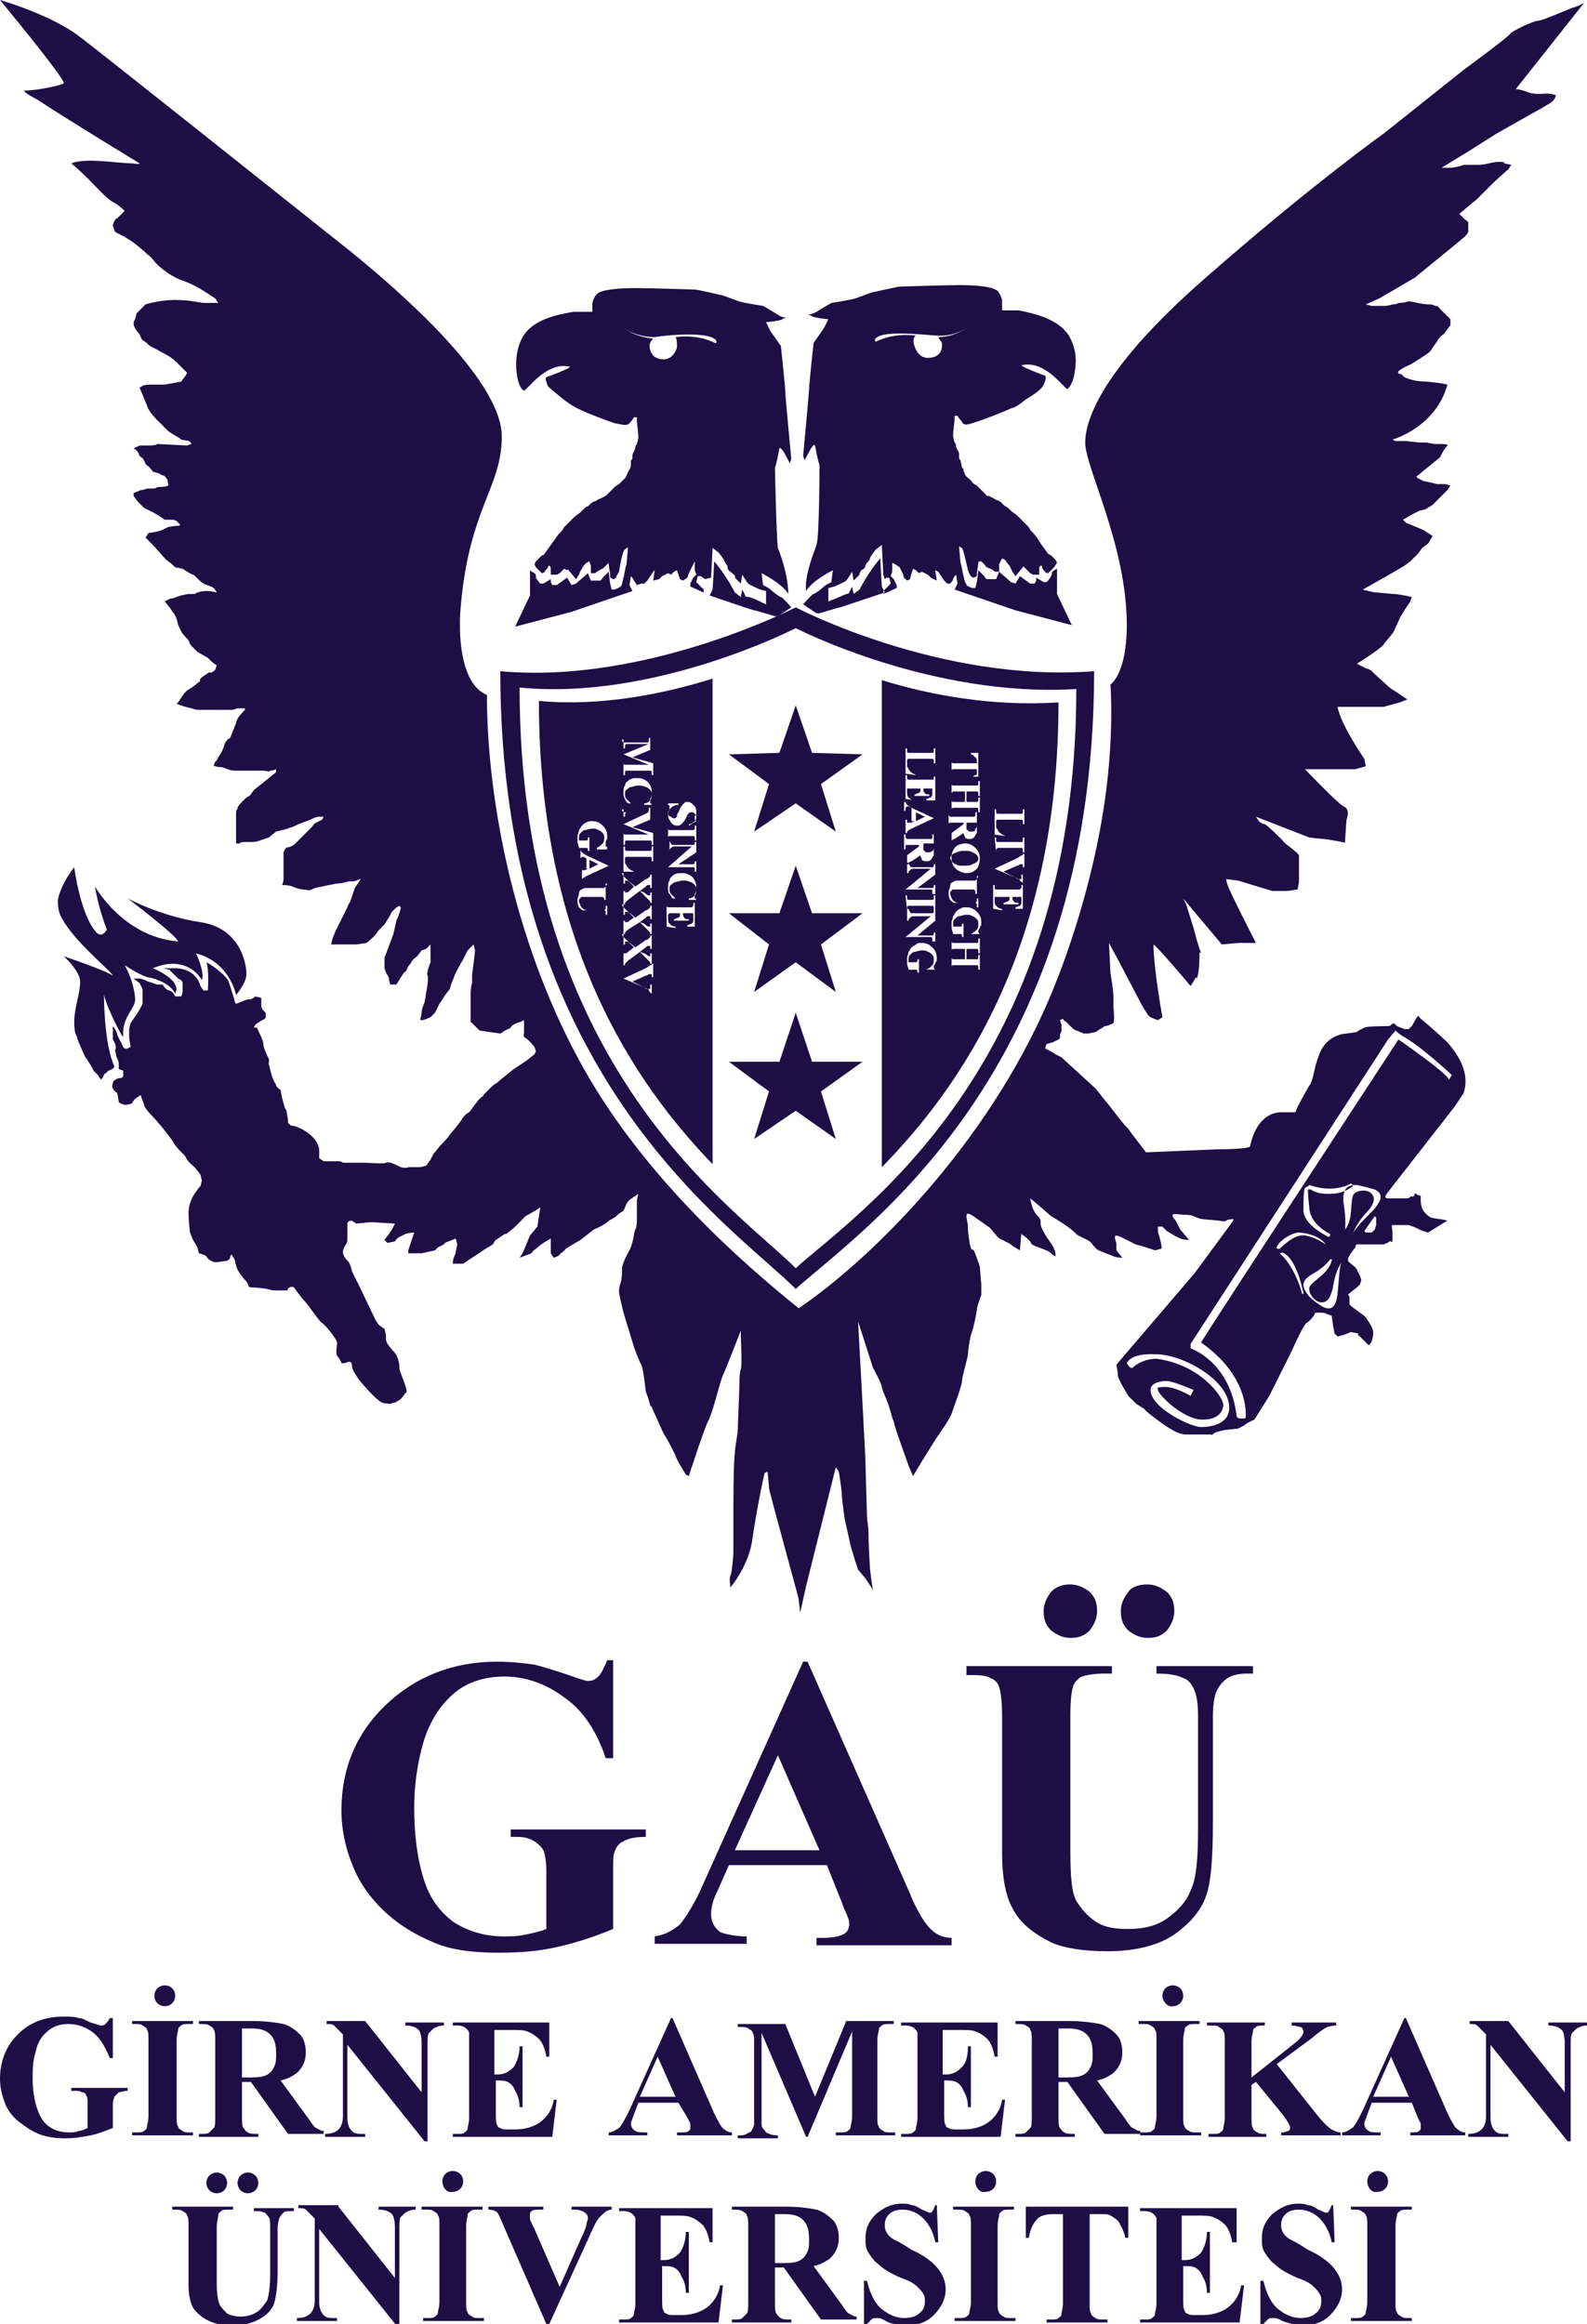 <?xml version="1.0" encoding="utf-8"?>
<!-- Generator: Adobe Illustrator 24.0.1, SVG Export Plug-In . SVG Version: 6.00 Build 0)  -->
<svg version="1.1" id="Layer_1" xmlns="http://www.w3.org/2000/svg" xmlns:xlink="http://www.w3.org/1999/xlink" x="0px" y="0px"
	 viewBox="0 0 106.9 156.5" style="enable-background:new 0 0 106.9 156.5;" xml:space="preserve">
<style type="text/css">
	.st0{fill-rule:evenodd;clip-rule:evenodd;fill:#1D0E46;}
	.st1{fill:#1D0E46;}
</style>
<path class="st0" d="M11.7,148.6h4v0.2h-0.2c-0.3,0-0.5,0-0.6,0.1c-0.1,0.1-0.2,0.1-0.2,0.3c0,0.1-0.1,0.4-0.1,0.8v3.8
	c0,0.7,0.1,1.2,0.2,1.4c0.1,0.2,0.3,0.4,0.5,0.6c0.2,0.1,0.5,0.2,0.9,0.2c0.4,0,0.8-0.1,1.1-0.3c0.3-0.2,0.5-0.5,0.7-0.8
	c0.1-0.3,0.2-0.9,0.2-1.7V150c0-0.3,0-0.6-0.1-0.7c-0.1-0.1-0.2-0.3-0.3-0.3c-0.2-0.1-0.4-0.1-0.7-0.1v-0.2h2.7v0.2h-0.2
	c-0.2,0-0.4,0-0.5,0.1c-0.1,0.1-0.2,0.2-0.3,0.4c0,0.1-0.1,0.3-0.1,0.7v2.9c0,0.9-0.1,1.6-0.2,2c-0.1,0.4-0.4,0.8-0.9,1.1
	c-0.5,0.3-1.1,0.5-1.9,0.5c-0.7,0-1.2-0.1-1.6-0.3c-0.5-0.2-0.9-0.6-1.1-0.9c-0.2-0.4-0.3-0.9-0.3-1.5V150c0-0.4,0-0.7-0.1-0.8
	c0-0.1-0.1-0.2-0.3-0.3c-0.1-0.1-0.3-0.1-0.7-0.1V148.6z M16.7,146.3c0.2,0,0.4,0.1,0.5,0.2c0.1,0.1,0.2,0.3,0.2,0.5
	c0,0.2-0.1,0.4-0.2,0.5c-0.1,0.1-0.3,0.2-0.5,0.2c-0.2,0-0.4-0.1-0.5-0.2c-0.1-0.1-0.2-0.3-0.2-0.5c0-0.2,0.1-0.4,0.2-0.5
	C16.3,146.4,16.5,146.3,16.7,146.3z M14.6,146.3c0.2,0,0.4,0.1,0.5,0.2c0.1,0.1,0.2,0.3,0.2,0.5c0,0.2-0.1,0.4-0.2,0.5
	c-0.1,0.1-0.3,0.2-0.5,0.2c-0.2,0-0.4-0.1-0.5-0.2c-0.1-0.1-0.2-0.3-0.2-0.5c0-0.2,0.1-0.4,0.2-0.5
	C14.2,146.4,14.4,146.3,14.6,146.3z"/>
<path class="st1" d="M22.8,148.6l3.8,4.8V150c0-0.5-0.1-0.8-0.2-0.9c-0.2-0.2-0.5-0.3-0.9-0.3v-0.2H28v0.2c-0.3,0-0.5,0.1-0.7,0.2
	c-0.1,0.1-0.2,0.2-0.3,0.3c-0.1,0.1-0.1,0.4-0.1,0.8v6.5h-0.2l-5.2-6.5v4.9c0,0.4,0.1,0.7,0.3,0.9c0.2,0.2,0.4,0.2,0.7,0.2h0.2v0.2
	H20v-0.2c0.4,0,0.7-0.1,0.9-0.3c0.2-0.2,0.3-0.5,0.3-0.9v-5.5l-0.2-0.2c-0.2-0.2-0.3-0.3-0.4-0.4c-0.1-0.1-0.3-0.1-0.5-0.1v-0.2
	H22.8z"/>
<path class="st1" d="M32.6,156.1v0.2h-4.1v-0.2h0.3c0.2,0,0.4,0,0.5-0.1c0.1-0.1,0.2-0.1,0.2-0.3c0-0.1,0.1-0.3,0.1-0.7v-5.1
	c0-0.4,0-0.6-0.1-0.7c0-0.1-0.1-0.2-0.3-0.3c-0.1-0.1-0.3-0.1-0.5-0.1h-0.3v-0.2h4.1v0.2h-0.3c-0.2,0-0.4,0-0.5,0.1
	c-0.1,0.1-0.2,0.1-0.2,0.3c0,0.1-0.1,0.3-0.1,0.7v5.1c0,0.4,0,0.6,0.1,0.7c0,0.1,0.1,0.2,0.3,0.3c0.1,0.1,0.3,0.1,0.5,0.1H32.6z"/>
<path class="st1" d="M41.2,148.6v0.2c-0.3,0-0.5,0.2-0.8,0.5c-0.2,0.2-0.4,0.6-0.7,1.3l-2.7,5.9h-0.2l-2.7-6.2
	c-0.3-0.7-0.5-1.2-0.6-1.3c-0.1-0.1-0.3-0.2-0.6-0.2v-0.2h3.7v0.2h-0.1c-0.3,0-0.6,0-0.7,0.1c-0.1,0.1-0.1,0.1-0.1,0.3
	c0,0.1,0,0.2,0,0.2c0,0.1,0.1,0.3,0.3,0.7l1.7,3.9l1.5-3.4c0.2-0.4,0.3-0.7,0.3-0.8c0-0.1,0.1-0.3,0.1-0.4c0-0.1,0-0.2-0.1-0.3
	c-0.1-0.1-0.2-0.2-0.3-0.2c-0.2-0.1-0.4-0.1-0.7-0.1v-0.2H41.2z"/>
<path class="st1" d="M44.5,149v3.2h0.2c0.5,0,0.8-0.2,1.1-0.5c0.2-0.3,0.4-0.8,0.4-1.4h0.2v4.1h-0.2c0-0.4-0.1-0.8-0.3-1.1
	c-0.1-0.3-0.3-0.5-0.5-0.6c-0.2-0.1-0.5-0.1-0.8-0.1v2.2c0,0.4,0,0.7,0.1,0.8c0,0.1,0.1,0.2,0.2,0.2c0.1,0.1,0.3,0.1,0.5,0.1h0.5
	c0.7,0,1.3-0.2,1.7-0.5c0.4-0.3,0.8-0.8,0.9-1.5h0.2l-0.3,2.5h-6.7v-0.2h0.3c0.2,0,0.4,0,0.5-0.1c0.1-0.1,0.2-0.1,0.2-0.3
	c0-0.1,0.1-0.3,0.1-0.7v-5.1c0-0.3,0-0.6,0-0.6c0-0.1-0.1-0.2-0.2-0.3c-0.1-0.1-0.3-0.2-0.6-0.2h-0.3v-0.2H48v2.3h-0.2
	c-0.1-0.6-0.3-1-0.5-1.2c-0.2-0.2-0.5-0.4-0.8-0.5c-0.2-0.1-0.6-0.1-1.2-0.1H44.5z"/>
<path class="st0" d="M52.2,152.8v2.2c0,0.4,0,0.7,0.1,0.8c0.1,0.1,0.1,0.2,0.3,0.3c0.1,0.1,0.4,0.1,0.7,0.1v0.2h-4v-0.2
	c0.4,0,0.6,0,0.7-0.1c0.1-0.1,0.2-0.2,0.3-0.3c0.1-0.1,0.1-0.4,0.1-0.8v-5c0-0.4,0-0.7-0.1-0.8c0-0.1-0.1-0.2-0.3-0.3
	c-0.1-0.1-0.4-0.1-0.7-0.1v-0.2h3.6c0.9,0,1.6,0.1,2.1,0.2c0.4,0.1,0.8,0.4,1.1,0.7c0.3,0.3,0.4,0.8,0.4,1.2c0,0.6-0.2,1-0.6,1.4
	c-0.3,0.2-0.6,0.4-1.1,0.5l1.9,2.6c0.2,0.3,0.4,0.6,0.5,0.6c0.2,0.1,0.3,0.2,0.5,0.2v0.2h-2.4l-2.5-3.5H52.2z M52.2,149v3.4h0.3
	c0.5,0,0.9,0,1.2-0.1c0.3-0.1,0.5-0.3,0.6-0.5c0.2-0.3,0.2-0.6,0.2-1c0-0.6-0.1-1-0.4-1.3c-0.3-0.3-0.7-0.4-1.3-0.4H52.2z"/>
<path class="st1" d="M63.1,148.4l0.1,2.6h-0.2c-0.1-0.6-0.4-1.2-0.8-1.6c-0.4-0.4-0.9-0.6-1.4-0.6c-0.4,0-0.7,0.1-0.9,0.3
	c-0.2,0.2-0.3,0.4-0.3,0.7c0,0.2,0,0.3,0.1,0.5c0.1,0.2,0.3,0.4,0.5,0.5c0.2,0.1,0.6,0.3,1.2,0.7c0.9,0.4,1.5,0.9,1.8,1.3
	c0.3,0.4,0.5,0.8,0.5,1.4c0,0.6-0.3,1.2-0.8,1.7c-0.5,0.5-1.1,0.7-1.9,0.7c-0.2,0-0.5,0-0.7-0.1c-0.2,0-0.5-0.1-0.8-0.3
	c-0.2-0.1-0.3-0.1-0.5-0.1c-0.1,0-0.2,0-0.3,0.1c-0.1,0.1-0.2,0.2-0.3,0.3h-0.2v-2.9h0.2c0.2,0.8,0.5,1.5,1,1.9
	c0.5,0.4,1,0.6,1.5,0.6c0.4,0,0.8-0.1,1-0.3c0.3-0.2,0.4-0.5,0.4-0.8c0-0.2,0-0.4-0.1-0.5c-0.1-0.2-0.2-0.3-0.4-0.5
	c-0.2-0.2-0.5-0.4-1.1-0.6c-0.7-0.3-1.2-0.6-1.5-0.9c-0.3-0.2-0.5-0.5-0.7-0.8c-0.2-0.3-0.2-0.6-0.2-1c0-0.6,0.2-1.1,0.7-1.6
	c0.5-0.4,1-0.7,1.7-0.7c0.3,0,0.5,0,0.7,0.1c0.2,0,0.4,0.1,0.7,0.3c0.3,0.1,0.4,0.2,0.5,0.2c0.1,0,0.2,0,0.2-0.1
	c0.1-0.1,0.1-0.2,0.2-0.4H63.1z"/>
<path class="st1" d="M68.4,156.1v0.2h-4.1v-0.2h0.3c0.2,0,0.4,0,0.5-0.1c0.1-0.1,0.2-0.1,0.2-0.3c0-0.1,0.1-0.3,0.1-0.7v-5.1
	c0-0.4,0-0.6-0.1-0.7c0-0.1-0.1-0.2-0.3-0.3c-0.1-0.1-0.3-0.1-0.5-0.1h-0.3v-0.2h4.1v0.2h-0.3c-0.2,0-0.4,0-0.5,0.1
	c-0.1,0.1-0.2,0.1-0.2,0.3c0,0.1-0.1,0.3-0.1,0.7v5.1c0,0.4,0,0.6,0.1,0.7c0,0.1,0.1,0.2,0.3,0.3c0.1,0.1,0.3,0.1,0.5,0.1H68.4z"/>
<path class="st1" d="M76,148.6v2.1h-0.2c-0.1-0.5-0.3-0.8-0.4-1c-0.1-0.2-0.4-0.4-0.6-0.5c-0.1-0.1-0.4-0.1-0.8-0.1h-0.6v6
	c0,0.4,0,0.6,0.1,0.7c0,0.1,0.1,0.2,0.3,0.3c0.1,0.1,0.3,0.1,0.5,0.1h0.3v0.2h-4.1v-0.2h0.3c0.2,0,0.4,0,0.5-0.1
	c0.1-0.1,0.2-0.1,0.2-0.3c0-0.1,0.1-0.3,0.1-0.7v-6h-0.6c-0.5,0-0.9,0.1-1.1,0.3c-0.3,0.3-0.5,0.7-0.6,1.3h-0.2v-2.1H76z"/>
<path class="st1" d="M79.6,149v3.2h0.2c0.5,0,0.8-0.2,1.1-0.5c0.2-0.3,0.4-0.8,0.4-1.4h0.2v4.1h-0.2c0-0.4-0.1-0.8-0.3-1.1
	c-0.1-0.3-0.3-0.5-0.5-0.6c-0.2-0.1-0.5-0.1-0.8-0.1v2.2c0,0.4,0,0.7,0.1,0.8c0,0.1,0.1,0.2,0.2,0.2c0.1,0.1,0.3,0.1,0.5,0.1h0.5
	c0.7,0,1.3-0.2,1.7-0.5c0.4-0.3,0.8-0.8,0.9-1.5h0.2l-0.3,2.5h-6.7v-0.2h0.3c0.2,0,0.4,0,0.5-0.1c0.1-0.1,0.2-0.1,0.2-0.3
	c0-0.1,0.1-0.3,0.1-0.7v-5.1c0-0.3,0-0.6,0-0.6c0-0.1-0.1-0.2-0.2-0.3c-0.1-0.1-0.3-0.2-0.6-0.2h-0.3v-0.2h6.5v2.3H83
	c-0.1-0.6-0.3-1-0.5-1.2c-0.2-0.2-0.5-0.4-0.8-0.5c-0.2-0.1-0.6-0.1-1.2-0.1H79.6z"/>
<path class="st1" d="M89.8,148.4l0.1,2.6h-0.2c-0.1-0.6-0.4-1.2-0.8-1.6c-0.4-0.4-0.9-0.6-1.4-0.6c-0.4,0-0.7,0.1-0.9,0.3
	c-0.2,0.2-0.3,0.4-0.3,0.7c0,0.2,0,0.3,0.1,0.5c0.1,0.2,0.3,0.4,0.5,0.5c0.2,0.1,0.6,0.3,1.2,0.7c0.9,0.4,1.5,0.9,1.8,1.3
	c0.3,0.4,0.5,0.8,0.5,1.4c0,0.6-0.3,1.2-0.8,1.7c-0.5,0.5-1.1,0.7-1.9,0.7c-0.2,0-0.5,0-0.7-0.1s-0.5-0.1-0.8-0.3
	c-0.2-0.1-0.3-0.1-0.5-0.1c-0.1,0-0.2,0-0.3,0.1c-0.1,0.1-0.2,0.2-0.3,0.3h-0.2v-2.9h0.2c0.2,0.8,0.5,1.5,1,1.9
	c0.5,0.4,1,0.6,1.5,0.6c0.4,0,0.8-0.1,1-0.3c0.3-0.2,0.4-0.5,0.4-0.8c0-0.2,0-0.4-0.1-0.5c-0.1-0.2-0.2-0.3-0.4-0.5
	c-0.2-0.2-0.5-0.4-1.1-0.6c-0.7-0.3-1.2-0.6-1.5-0.9c-0.3-0.2-0.5-0.5-0.7-0.8c-0.2-0.3-0.2-0.6-0.2-1c0-0.6,0.2-1.1,0.7-1.6
	c0.5-0.4,1-0.7,1.7-0.7c0.3,0,0.5,0,0.7,0.1c0.2,0,0.4,0.1,0.7,0.3c0.3,0.1,0.4,0.2,0.5,0.2c0.1,0,0.2,0,0.2-0.1
	c0.1-0.1,0.1-0.2,0.2-0.4H89.8z"/>
<path class="st1" d="M95.1,156.1v0.2H91v-0.2h0.3c0.2,0,0.4,0,0.5-0.1c0.1-0.1,0.2-0.1,0.2-0.3c0-0.1,0.1-0.3,0.1-0.7v-5.1
	c0-0.4,0-0.6-0.1-0.7c0-0.1-0.1-0.2-0.3-0.3c-0.1-0.1-0.3-0.1-0.5-0.1H91v-0.2h4.1v0.2h-0.3c-0.2,0-0.4,0-0.5,0.1
	c-0.1,0.1-0.2,0.1-0.2,0.3c0,0.1-0.1,0.3-0.1,0.7v5.1c0,0.4,0,0.6,0.1,0.7c0,0.1,0.1,0.2,0.3,0.3c0.1,0.1,0.3,0.1,0.5,0.1H95.1z"/>
<path class="st1" d="M7.6,135.9v2.7H7.4c-0.3-0.7-0.6-1.3-1.1-1.7c-0.5-0.4-1.1-0.6-1.7-0.6c-0.6,0-1.1,0.2-1.4,0.5
	c-0.4,0.3-0.7,0.8-0.8,1.4c-0.2,0.6-0.2,1.2-0.2,1.8c0,0.7,0.1,1.4,0.3,2c0.2,0.6,0.5,1,0.8,1.2c0.4,0.3,0.9,0.4,1.4,0.4
	c0.2,0,0.4,0,0.6-0.1c0.2,0,0.4-0.1,0.6-0.2v-1.6c0-0.3,0-0.5-0.1-0.6c0-0.1-0.1-0.2-0.3-0.2c-0.1-0.1-0.3-0.1-0.5-0.1H4.8v-0.2h3.8
	v0.2c-0.3,0-0.5,0.1-0.6,0.1c-0.1,0.1-0.2,0.2-0.3,0.3c0,0.1-0.1,0.2-0.1,0.5v1.6c-0.5,0.2-1,0.4-1.5,0.5C5.6,143.9,5,144,4.4,144
	c-0.7,0-1.3-0.1-1.8-0.3c-0.5-0.2-0.9-0.5-1.3-0.8c-0.4-0.3-0.7-0.7-0.9-1.1C0.2,141.3,0,140.7,0,140c0-1.2,0.4-2.2,1.2-3
	c0.8-0.8,1.8-1.2,3.1-1.2c0.4,0,0.7,0,1,0.1c0.2,0,0.4,0.1,0.8,0.3c0.4,0.1,0.6,0.2,0.7,0.2c0.1,0,0.2,0,0.3-0.1
	c0.1-0.1,0.2-0.2,0.3-0.4H7.6z"/>
<path class="st1" d="M13,143.6v0.2H8.9v-0.2h0.3c0.2,0,0.4,0,0.5-0.1c0.1-0.1,0.2-0.1,0.2-0.3c0-0.1,0.1-0.3,0.1-0.7v-5.1
	c0-0.4,0-0.6-0.1-0.7c0-0.1-0.1-0.2-0.3-0.3c-0.1-0.1-0.3-0.1-0.5-0.1H8.9v-0.2H13v0.2h-0.3c-0.2,0-0.4,0-0.5,0.1
	c-0.1,0.1-0.2,0.1-0.2,0.3c0,0.1-0.1,0.3-0.1,0.7v5.1c0,0.4,0,0.6,0.1,0.7c0,0.1,0.1,0.2,0.3,0.3c0.1,0.1,0.3,0.1,0.5,0.1H13z"/>
<path class="st0" d="M16.3,140.3v2.2c0,0.4,0,0.7,0.1,0.8c0.1,0.1,0.1,0.2,0.3,0.3c0.1,0.1,0.4,0.1,0.7,0.1v0.2h-4v-0.2
	c0.4,0,0.6,0,0.7-0.1c0.1-0.1,0.2-0.2,0.3-0.3c0.1-0.1,0.1-0.4,0.1-0.8v-5c0-0.4,0-0.7-0.1-0.8c0-0.1-0.1-0.2-0.3-0.3
	c-0.1-0.1-0.4-0.1-0.7-0.1v-0.2H17c0.9,0,1.6,0.1,2.1,0.2c0.4,0.1,0.8,0.4,1.1,0.7c0.3,0.3,0.4,0.8,0.4,1.2c0,0.6-0.2,1-0.6,1.4
	c-0.3,0.2-0.6,0.4-1.1,0.5l1.9,2.6c0.2,0.3,0.4,0.6,0.5,0.6c0.2,0.1,0.3,0.2,0.5,0.2v0.2h-2.4l-2.5-3.5H16.3z M16.3,136.5v3.4h0.3
	c0.5,0,0.9,0,1.2-0.1c0.3-0.1,0.5-0.3,0.6-0.5c0.2-0.3,0.2-0.6,0.2-1c0-0.6-0.1-1-0.4-1.3c-0.3-0.3-0.7-0.4-1.3-0.4H16.3z"/>
<path class="st1" d="M24.6,136.1l3.8,4.8v-3.3c0-0.5-0.1-0.8-0.2-0.9c-0.2-0.2-0.5-0.3-0.9-0.3v-0.2h2.6v0.2c-0.3,0-0.5,0.1-0.7,0.2
	c-0.1,0.1-0.2,0.2-0.3,0.3c-0.1,0.1-0.1,0.4-0.1,0.8v6.5h-0.2l-5.2-6.5v4.9c0,0.4,0.1,0.7,0.3,0.9c0.2,0.2,0.4,0.2,0.7,0.2h0.2v0.2
	h-2.7v-0.2c0.4,0,0.7-0.1,0.9-0.3c0.2-0.2,0.3-0.5,0.3-0.9V137l-0.2-0.2c-0.2-0.2-0.3-0.3-0.4-0.4c-0.1-0.1-0.3-0.1-0.5-0.1v-0.2
	H24.6z"/>
<path class="st1" d="M33.3,136.5v3.2h0.2c0.5,0,0.8-0.2,1.1-0.5c0.2-0.3,0.4-0.8,0.4-1.4h0.2v4.1H35c0-0.4-0.1-0.8-0.3-1.1
	c-0.1-0.3-0.3-0.5-0.5-0.6c-0.2-0.1-0.5-0.1-0.8-0.1v2.2c0,0.4,0,0.7,0.1,0.8c0,0.1,0.1,0.2,0.2,0.2c0.1,0.1,0.3,0.1,0.5,0.1h0.5
	c0.7,0,1.3-0.2,1.7-0.5c0.4-0.3,0.8-0.8,0.9-1.5h0.2l-0.3,2.5h-6.7v-0.2h0.3c0.2,0,0.4,0,0.5-0.1c0.1-0.1,0.2-0.1,0.2-0.3
	c0-0.1,0.1-0.3,0.1-0.7v-5.1c0-0.4,0-0.6,0-0.6c0-0.1-0.1-0.2-0.2-0.3c-0.1-0.1-0.3-0.2-0.6-0.2h-0.3v-0.2h6.5v2.3h-0.2
	c-0.1-0.6-0.3-1-0.5-1.2c-0.2-0.2-0.5-0.4-0.8-0.5c-0.2-0.1-0.6-0.1-1.2-0.1H33.3z"/>
<path class="st0" d="M45.7,141.6H43l-0.3,0.8c-0.1,0.3-0.2,0.5-0.2,0.6c0,0.2,0.1,0.4,0.3,0.5c0.1,0.1,0.4,0.1,0.8,0.1v0.2h-2.6
	v-0.2c0.3,0,0.5-0.2,0.7-0.3c0.2-0.2,0.4-0.6,0.7-1.2l2.8-6.2h0.1l2.8,6.4c0.3,0.6,0.5,1,0.7,1.1c0.1,0.1,0.3,0.2,0.5,0.2v0.2h-3.7
	v-0.2h0.2c0.3,0,0.5,0,0.6-0.1c0.1-0.1,0.1-0.1,0.1-0.3c0-0.1,0-0.1,0-0.2c0,0-0.1-0.2-0.2-0.4L45.7,141.6z M45.5,141.2l-1.2-2.7
	l-1.2,2.7H45.5z"/>
<path class="st1" d="M54.9,141.2l2.1-5.1h3.2v0.2h-0.3c-0.2,0-0.4,0-0.5,0.1c-0.1,0.1-0.2,0.1-0.2,0.3c0,0.1-0.1,0.3-0.1,0.7v5.1
	c0,0.4,0,0.6,0.1,0.7c0,0.1,0.1,0.2,0.3,0.3c0.1,0.1,0.3,0.1,0.5,0.1h0.3v0.2h-4v-0.2h0.3c0.2,0,0.4,0,0.5-0.1
	c0.1-0.1,0.2-0.1,0.2-0.3c0-0.1,0.1-0.3,0.1-0.7v-5.7l-3,7.1h-0.1l-3-7v5.5c0,0.4,0,0.6,0,0.7c0,0.2,0.2,0.3,0.3,0.5
	c0.2,0.1,0.4,0.2,0.8,0.2v0.2h-2.7v-0.2h0.1c0.2,0,0.3,0,0.5-0.1c0.1-0.1,0.3-0.1,0.3-0.2c0.1-0.1,0.1-0.2,0.2-0.4c0,0,0-0.2,0-0.6
	v-4.9c0-0.4,0-0.6-0.1-0.7c0-0.1-0.1-0.2-0.3-0.3c-0.1-0.1-0.3-0.1-0.5-0.1h-0.2v-0.2h3.2L54.9,141.2z"/>
<path class="st1" d="M63.5,136.5v3.2h0.2c0.5,0,0.8-0.2,1.1-0.5s0.4-0.8,0.4-1.4h0.2v4.1h-0.2c0-0.4-0.1-0.8-0.3-1.1
	c-0.1-0.3-0.3-0.5-0.5-0.6c-0.2-0.1-0.5-0.1-0.8-0.1v2.2c0,0.4,0,0.7,0.1,0.8c0,0.1,0.1,0.2,0.2,0.2c0.1,0.1,0.3,0.1,0.5,0.1h0.5
	c0.7,0,1.3-0.2,1.7-0.5c0.4-0.3,0.8-0.8,0.9-1.5h0.2l-0.3,2.5h-6.7v-0.2h0.3c0.2,0,0.4,0,0.5-0.1c0.1-0.1,0.2-0.1,0.2-0.3
	c0-0.1,0.1-0.3,0.1-0.7v-5.1c0-0.4,0-0.6,0-0.6c0-0.1-0.1-0.2-0.2-0.3c-0.1-0.1-0.3-0.2-0.6-0.2h-0.3v-0.2h6.5v2.3h-0.2
	c-0.1-0.6-0.3-1-0.5-1.2c-0.2-0.2-0.5-0.4-0.8-0.5c-0.2-0.1-0.6-0.1-1.2-0.1H63.5z"/>
<path class="st0" d="M71.3,140.3v2.2c0,0.4,0,0.7,0.1,0.8c0.1,0.1,0.1,0.2,0.3,0.3c0.1,0.1,0.4,0.1,0.7,0.1v0.2h-4v-0.2
	c0.4,0,0.6,0,0.7-0.1c0.1-0.1,0.2-0.2,0.3-0.3c0.1-0.1,0.1-0.4,0.1-0.8v-5c0-0.4,0-0.7-0.1-0.8c0-0.1-0.1-0.2-0.3-0.3
	c-0.1-0.1-0.4-0.1-0.7-0.1v-0.2H72c0.9,0,1.6,0.1,2.1,0.2c0.4,0.1,0.8,0.4,1.1,0.7c0.3,0.3,0.4,0.8,0.4,1.2c0,0.6-0.2,1-0.6,1.4
	c-0.3,0.2-0.6,0.4-1.1,0.5l1.9,2.6c0.2,0.3,0.4,0.6,0.5,0.6c0.2,0.1,0.3,0.2,0.5,0.2v0.2h-2.4l-2.5-3.5H71.3z M71.3,136.5v3.4h0.3
	c0.5,0,0.9,0,1.2-0.1c0.3-0.1,0.5-0.3,0.6-0.5c0.2-0.3,0.2-0.6,0.2-1c0-0.6-0.1-1-0.4-1.3c-0.3-0.3-0.7-0.4-1.3-0.4H71.3z"/>
<path class="st1" d="M80.9,143.6v0.2h-4.1v-0.2h0.3c0.2,0,0.4,0,0.5-0.1c0.1-0.1,0.2-0.1,0.2-0.3c0-0.1,0.1-0.3,0.1-0.7v-5.1
	c0-0.4,0-0.6-0.1-0.7c0-0.1-0.1-0.2-0.3-0.3c-0.1-0.1-0.3-0.1-0.5-0.1h-0.3v-0.2h4.1v0.2h-0.3c-0.2,0-0.4,0-0.5,0.1
	c-0.1,0.1-0.2,0.1-0.2,0.3c0,0.1-0.1,0.3-0.1,0.7v5.1c0,0.4,0,0.6,0.1,0.7c0,0.1,0.1,0.2,0.3,0.3c0.1,0.1,0.3,0.1,0.5,0.1H80.9z"/>
<path class="st1" d="M86,139l2.7,3.4c0.4,0.5,0.7,0.8,1,1c0.2,0.1,0.4,0.2,0.6,0.2v0.2h-4v-0.2c0.3,0,0.4-0.1,0.5-0.1
	c0.1-0.1,0.1-0.1,0.1-0.2c0-0.2-0.2-0.5-0.5-0.9l-1.8-2.2l-0.3,0.2v2.1c0,0.4,0,0.7,0.1,0.8c0,0.1,0.1,0.2,0.3,0.3
	c0.1,0.1,0.3,0.1,0.6,0.1v0.2h-3.9v-0.2h0.3c0.2,0,0.4,0,0.5-0.1c0.1-0.1,0.2-0.1,0.2-0.3c0-0.1,0.1-0.3,0.1-0.7v-5.1
	c0-0.4,0-0.6-0.1-0.7c0-0.1-0.1-0.2-0.3-0.3c-0.1-0.1-0.3-0.1-0.5-0.1h-0.3v-0.2h3.9v0.2c-0.3,0-0.5,0-0.6,0.1
	c-0.1,0.1-0.2,0.1-0.2,0.3c0,0.1-0.1,0.3-0.1,0.7v2.4l2.9-2.3c0.4-0.3,0.6-0.6,0.6-0.8c0-0.1-0.1-0.3-0.2-0.3
	c-0.1,0-0.3-0.1-0.6-0.1v-0.2h3v0.2c-0.3,0-0.5,0.1-0.6,0.1c-0.2,0.1-0.5,0.3-1.1,0.8L86,139z"/>
<path class="st0" d="M95.1,141.6h-2.7l-0.3,0.8c-0.1,0.3-0.2,0.5-0.2,0.6c0,0.2,0.1,0.4,0.3,0.5c0.1,0.1,0.4,0.1,0.8,0.1v0.2h-2.6
	v-0.2c0.3,0,0.5-0.2,0.7-0.3c0.2-0.2,0.4-0.6,0.7-1.2l2.8-6.2h0.1l2.8,6.4c0.3,0.6,0.5,1,0.7,1.1c0.1,0.1,0.3,0.2,0.5,0.2v0.2h-3.7
	v-0.2H95c0.3,0,0.5,0,0.6-0.1c0.1-0.1,0.1-0.1,0.1-0.3c0-0.1,0-0.1,0-0.2c0,0-0.1-0.2-0.2-0.4L95.1,141.6z M94.9,141.2l-1.2-2.7
	l-1.2,2.7H94.9z"/>
<path class="st1" d="M101.6,136.1l3.8,4.8v-3.3c0-0.5-0.1-0.8-0.2-0.9c-0.2-0.2-0.5-0.3-0.9-0.3v-0.2h2.6v0.2
	c-0.3,0-0.5,0.1-0.7,0.2c-0.1,0.1-0.2,0.2-0.3,0.3c-0.1,0.1-0.1,0.4-0.1,0.8v6.5h-0.2l-5.2-6.5v4.9c0,0.4,0.1,0.7,0.3,0.9
	c0.2,0.2,0.4,0.2,0.7,0.2h0.2v0.2h-2.7v-0.2c0.4,0,0.7-0.1,0.9-0.3c0.2-0.2,0.3-0.5,0.3-0.9V137l-0.2-0.2c-0.2-0.2-0.3-0.3-0.4-0.4
	c-0.1-0.1-0.3-0.1-0.5-0.1v-0.2H101.6z"/>
<path class="st1" d="M41.3,111.8v6.6h-0.5c-0.6-1.8-1.5-3.2-2.8-4.1c-1.2-0.9-2.6-1.4-4-1.4c-1.4,0-2.6,0.4-3.5,1.2
	c-0.9,0.8-1.6,1.9-2,3.3c-0.4,1.4-0.6,2.9-0.6,4.3c0,1.8,0.2,3.4,0.6,4.7c0.4,1.4,1.1,2.3,2,3c0.9,0.6,2.1,1,3.4,1
	c0.5,0,0.9,0,1.4-0.1c0.5-0.1,1-0.2,1.5-0.4v-3.9c0-0.7-0.1-1.2-0.2-1.4c-0.1-0.2-0.3-0.4-0.6-0.6c-0.3-0.2-0.7-0.3-1.1-0.3h-0.5
	v-0.5h9.1v0.5c-0.7,0-1.2,0.1-1.5,0.3c-0.3,0.1-0.5,0.4-0.6,0.7c-0.1,0.2-0.1,0.6-0.1,1.3v3.9c-1.2,0.5-2.4,0.9-3.7,1.2
	c-1.3,0.3-2.6,0.4-4,0.4c-1.8,0-3.3-0.2-4.4-0.7c-1.2-0.5-2.2-1.1-3.1-1.9c-0.9-0.8-1.6-1.7-2.1-2.7c-0.6-1.3-1-2.7-1-4.3
	c0-2.8,1-5.2,3-7.1c2-1.9,4.5-2.9,7.5-2.9c0.9,0,1.8,0.1,2.5,0.2c0.4,0.1,1.1,0.3,2,0.6c0.9,0.3,1.4,0.5,1.6,0.5
	c0.3,0,0.5-0.1,0.7-0.3c0.2-0.2,0.4-0.6,0.6-1.1H41.3z"/>
<path class="st0" d="M55.7,125.6h-6.6l-0.8,1.8c-0.3,0.6-0.4,1.1-0.4,1.5c0,0.5,0.2,0.9,0.6,1.2c0.2,0.1,0.9,0.3,1.8,0.3v0.5h-6.2
	v-0.5c0.7-0.1,1.2-0.4,1.7-0.8c0.4-0.5,1-1.4,1.6-2.8l6.7-14.9h0.3l6.8,15.4c0.6,1.5,1.2,2.4,1.6,2.7c0.3,0.3,0.8,0.5,1.3,0.5v0.5
	H55v-0.5h0.4c0.7,0,1.2-0.1,1.5-0.3c0.2-0.1,0.3-0.4,0.3-0.6c0-0.2,0-0.3-0.1-0.5c0-0.1-0.2-0.4-0.4-1L55.7,125.6z M55.2,124.6
	l-2.8-6.4l-2.9,6.4H55.2z"/>
<path class="st0" d="M65.2,112.2h9.7v0.5h-0.5c-0.7,0-1.2,0.1-1.5,0.2c-0.3,0.1-0.5,0.4-0.6,0.6c-0.1,0.3-0.2,0.9-0.2,2v9.2
	c0,1.7,0.1,2.8,0.4,3.3c0.3,0.5,0.7,1,1.3,1.4c0.6,0.4,1.3,0.5,2.2,0.5c1,0,1.9-0.2,2.6-0.7c0.7-0.5,1.3-1.1,1.6-1.9
	c0.4-0.8,0.5-2.2,0.5-4.2v-7.6c0-0.8-0.1-1.4-0.3-1.8c-0.2-0.4-0.4-0.6-0.7-0.7c-0.4-0.2-1-0.3-1.8-0.3v-0.5h6.5v0.5H84
	c-0.5,0-1,0.1-1.3,0.3c-0.3,0.2-0.6,0.5-0.8,1c-0.1,0.3-0.2,0.8-0.2,1.6v7.1c0,2.2-0.1,3.8-0.4,4.8c-0.3,1-1,1.9-2.1,2.7
	c-1.1,0.8-2.7,1.2-4.6,1.2c-1.6,0-2.9-0.2-3.8-0.6c-1.2-0.6-2.1-1.3-2.6-2.3c-0.5-0.9-0.7-2.2-0.7-3.7v-9.2c0-1.1-0.1-1.7-0.2-2
	c-0.1-0.3-0.3-0.5-0.6-0.6c-0.3-0.2-0.8-0.2-1.6-0.2V112.2z M77.3,106.7c0.5,0,0.9,0.2,1.3,0.5c0.4,0.4,0.5,0.8,0.5,1.3
	c0,0.5-0.2,0.9-0.5,1.3c-0.4,0.4-0.8,0.5-1.3,0.5c-0.5,0-0.9-0.2-1.3-0.5c-0.4-0.4-0.5-0.8-0.5-1.3c0-0.5,0.2-0.9,0.5-1.3
	C76.3,106.8,76.8,106.7,77.3,106.7z M72.1,106.7c0.5,0,0.9,0.2,1.3,0.5c0.4,0.4,0.5,0.8,0.5,1.3c0,0.5-0.2,0.9-0.5,1.3
	c-0.4,0.4-0.8,0.5-1.3,0.5c-0.5,0-0.9-0.2-1.3-0.5c-0.4-0.4-0.5-0.8-0.5-1.3c0-0.5,0.2-0.9,0.5-1.3
	C71.2,106.8,71.6,106.7,72.1,106.7z"/>
<path class="st1" d="M29.8,146.9c0-0.4,0.3-0.7,0.7-0.7c0.4,0,0.7,0.3,0.7,0.7c0,0.4-0.3,0.7-0.7,0.7
	C30.1,147.7,29.8,147.3,29.8,146.9z"/>
<path class="st1" d="M65.7,146.9c0-0.4,0.3-0.7,0.7-0.7c0.4,0,0.7,0.3,0.7,0.7c0,0.4-0.3,0.7-0.7,0.7
	C66,147.7,65.7,147.3,65.7,146.9z"/>
<path class="st1" d="M92.1,146.9c0-0.4,0.3-0.7,0.7-0.7c0.4,0,0.7,0.3,0.7,0.7c0,0.4-0.3,0.7-0.7,0.7
	C92.4,147.7,92.1,147.3,92.1,146.9z"/>
<path class="st1" d="M10.4,134.4c0-0.4,0.3-0.7,0.7-0.7s0.7,0.3,0.7,0.7c0,0.4-0.3,0.7-0.7,0.7S10.4,134.8,10.4,134.4z"/>
<path class="st1" d="M78.3,134.4c0-0.4,0.3-0.7,0.7-0.7c0.4,0,0.7,0.3,0.7,0.7c0,0.4-0.3,0.7-0.7,0.7
	C78.7,135.2,78.3,134.8,78.3,134.4z"/>
<path class="st0" d="M91.9,82.9L92,83h0.2l0.1,0h0.1l0.1-0.1l0.1-0.1l0.1-0.3V82l-0.1-0.1L91.9,82.9z M97.8,72.4
	c0,0-1.8-1.7-3.1-2.5c-0.4-0.2-0.7-0.5-0.7-0.5L93.5,70L80.2,90.5v0.3c0,0,2.7,0.9,3.1,4.6c0.1,0.2,0.6,0.1,0.6,0.1s0.4-2.7-3-5.1
	c1.9-3,13.3-20.4,13.3-20.4s3.2,2.2,3.4,2.7C97.6,72.7,97.8,72.4,97.8,72.4z M75.9,91.8L75.9,91.8c0.1,0.1,0.2,0.4,0.4,0.3
	c0.3-0.3,0.9-0.6,1.6-0.6c3,0.4,4.5,2.6,4.5,3.1c0,0.2-0.1,1-1.4,1s-3-1.7-3-2c0-0.1-0.2-0.2,0.5-0.2s1.7,0.6,1.7,0.6l0.2-0.4
	c0,0-1.4-0.6-1.8-0.6c-0.4,0-1.1,0.1-1.1,0.6c0,1.2,2.7,2.5,3.4,2.5c0.7,0,1.9-0.2,1.9-1.3c0-1.9-3.2-3.6-4.9-3.6
	C76.1,91.1,75.9,91.8,75.9,91.8z M91,79.7c0,0-1.1,0.7-2.8,0.1c-0.1,0.1-0.1,0.1-0.1,0.1S88,79.9,87.9,80c-0.1,0.2-0.1,0.9-0.1,1.6
	c0.1,0.7,0.9,1.3,1.7,1.7c0.1,0,0.1-0.2,0.1-0.2s-1.3-0.6-1.4-1.7c-0.1-0.9-0.1-1.3-0.1-1.3h0.2c0,0,0.3,0.3,1.2,0.3
	c0.9,0,1.3-0.3,1.6-0.5C91.2,79.8,91,79.7,91,79.7z M89.3,83.8c0,0-0.4-0.7-1.8-0.8C87,83,86.1,83.6,86,84c-0.1,0.1,0.2,0.1,0.2,0.1
	c0.4-0.4,1.1-1,1.7-0.9C88.6,83.3,89.3,83.8,89.3,83.8z M86.2,84.4c0.5,0.4,1.2,1.5,1.5,2.7c0.1,0.1,0.1,0,0.1,0s-0.4-2.2-1.3-2.7
	C86.4,84.3,86.2,84.4,86.2,84.4z M89.6,84.8c0,0-0.3,0.5-1.2,1c-0.9,0.5-0.6,1-0.3,1.4c0.3,0.4,1,0.8,1,0.8c0.6,0.3,0.9,0,1-0.9
	c0.1-0.9,0.1-1.9,0.3-2.1c0,0-0.4,0.4-0.6,1.6c-0.2,1.1-0.6,1.1-0.8,1.1c-0.4,0-0.9-0.6-0.8-1c0.1-0.4,1.3-0.9,1.5-1.8
	C89.8,84.8,89.6,84.8,89.6,84.8z M90.6,82.8C90.6,82.8,90.6,82.9,90.6,82.8c0.6-0.7,0.3-2,0.6-2.4c0.3-0.3,1-0.3,1.2,0
	c0.1,0.1,0.4,0.5-0.4,1.3c-0.8,0.9-0.9,1.5-0.9,1.5c0-0.3,0.7-1,1.4-1.7c0.6-0.7,0.7-1.1,0.1-1.4c0,0-0.7-0.2-1.2-0.3
	c-0.5,0-1,0.1-0.9,1.2C90.7,82.2,90.6,82.8,90.6,82.8z M58.7,106.9l-0.4-0.6l-0.5-0.6l-0.2-0.6l-0.3-1l-0.4-1.8c0,0-0.2-1.4-0.2-1.7
	c0-0.3-0.2-1.5-0.2-1.5l-0.2-0.3l-2,8l-0.4,1.8c0,0-0.1-0.8-0.1-0.9c0-0.1-2-7.3-2-7.5c0-0.2-0.1-1.1-0.1-1.1l-0.2,0.1
	c0,0-0.4,1.7-0.8,4.3c-0.2,1.9-1.5,3.4-1.5,3.4s-0.1-0.7,0-0.8c0.1-0.1,0.2-1.4,0.2-1.5c0-0.2,0-1.4,0-1.4l0-1.5c0,0,0-3.3,0.1-3.8
	c0-0.5,0.2-1.3,0.2-1.7c0-0.4,0.1-2.5,0.1-2.7c0-0.1,0-1.1,0.1-1.3c0.1-0.2,0-2.2,0-2.2v-0.4c0,0-1,2.6-1.2,3
	c-0.2,0.4-0.7,2.6-1,3.1c-0.3,0.6-1.3,3.7-1.3,3.7l-0.2-0.1c0,0-0.7-1.1-0.7-1.3c-0.1-0.2-0.5-1-0.7-1.3c-0.2-0.3-0.5-1.1-0.8-1.7
	c-0.2-0.5-0.2-0.3-0.2-0.3c0-0.2-0.3-1-0.3-1l-0.1-0.8c0,0-0.1-0.8-0.2-1c-0.1-0.1-0.5-1.2-0.5-1.2L42,88.4c0,0-0.3-1.2-0.3-1.4
	c0-0.2,0-0.3,0.1-0.6c0.1-0.3,0.1-0.7,0.1-1c0-0.2,0.3-0.9,0.5-1.2c0.2-0.4,0.3-1,0.3-1s0-0.2,0.1-0.4c0.1-0.2,0.1-0.6,0.1-0.6
	l0-1.4L43,80.4l-0.6,0.4c0,0-0.2,0.2-0.3,0.5c-0.1,0.3-0.2,0.3-0.2,0.3s-0.2,0.1-0.4,0.3c-0.2,0.2-0.4,0.2-0.6,0.4
	c-0.2,0.2-0.9,0.5-0.9,0.5l-0.9,0.7c0,0-0.7,0.4-1,0.6c-0.2,0.3-0.3,0.2-0.4,0.4c-0.1,0.1-0.4,0.2-0.4,0.2l-0.2-0.3l0-1l-0.5,0.3
	c0,0-0.3,0.2-0.5,0.4c-0.2,0.1-0.3,0.3-0.3,0.3L35,84.7l0.2-0.3l0.5-1.2l0.5-0.6l0.1-0.7l0.1-0.6l-0.3,0.2l-0.7,0.4l-0.8,0.8
	l-0.5,0.4L34,83.1l-0.6,0.4c-0.1,0.1-0.2,0.3-0.2,0.3l-0.5,0.3l-1.2,0.8l-0.3,0.2l-0.7,0c0,0,0-0.3,0.1-0.5c0.1-0.2,0.1-0.3,0.1-0.3
	l0.1-0.5l-0.1-0.4c0,0-0.2,0.1-0.5,0.2c-0.3,0.1-0.3,0.2-0.3,0.2l-0.4,0.2l-0.2,0.2l-0.9,0.2l-0.9,0l0-0.2l0.2-0.6l0.2-0.6
	c0,0-0.3,0-0.6,0.1c-0.2,0.1-0.2,0.1-0.4,0.2c-0.2,0.1-0.3,0.3-0.3,0.3l-0.5,0.1l-0.2-0.2l0.3-0.4l0.2-0.3l0.2-0.4l-1.6-0.1l-1,0.1
	l-0.3-0.2c0,0-0.3,0-0.3,0.2c0,0.1,0,0.9,0,1.1c0,0.2-0.1,0.3-0.1,0.3s-0.2,0.3-0.2,0.5c0,0.2,0.1,0.4,0.4,0.7
	c0.2,0.4,0.2,0.6,0.2,0.6l0.5,1l1.1,2.3l0.2,0.3l0.4,0.3l0.1,0.4c0,0,0,0.1,0,0.3c0,0.1,0.1,0.3,0.1,0.3s0.3,0.4,0.4,0.5
	c0.1,0.1,0.2,0.2,0.3,0.5c0.1,0.3,0.1,0.4,0.1,0.6c0,0.2,0.2,0.6,0.4,1.2c0.2,0.6,0,0.5,0,0.5s-0.1,0.2-0.3,0.4
	c-0.2,0.2-0.2,0.1-0.3,0.2c-0.1,0.1-0.1,0-0.3,0.1c-0.2,0.1-0.2,0-0.5,0c-0.2,0-0.6-0.3-1.3-1.1c-0.5-0.5-0.8-1.1-0.8-1.1
	s-0.1-0.2-0.1-0.4c0-0.2-0.2-0.2-0.2-0.2l-0.3,0.1h-0.2c0,0-0.1-0.3-0.3-0.5c-0.1-0.2,0-0.6,0-0.9c0-0.2-0.8-1.2-1-1.3
	c-0.2-0.1-0.9-1.2-1.2-1.5c-0.2-0.2-0.7-0.9-0.7-0.9s-0.1-0.1-0.3,0c-0.2,0.1-0.1,0.2-0.1,0.2h-0.9c-0.2,0-0.5-0.1-0.5-0.1
	s-0.6-0.1-1-0.1c-0.4,0-0.2-0.2-0.4-0.4c-0.2-0.2-0.5-0.6-0.6-0.8c-0.1-0.2-0.2-0.7-0.2-0.7l-0.2-0.3c0,0-0.1,0-0.1,0.2
	c0,0.1-0.2,0.2-0.2,0.2S14.7,85,14.5,85c-0.2,0-0.5-0.2-0.6-0.4c-0.1-0.1-0.5-0.2-0.5-0.2L13.3,84L13,83.5l-0.2-0.5
	c0,0-0.1-0.7-0.1-1.4c0,0,0-0.6,0.4-1.2c0.4-0.6,0.4-0.5,0.4-0.5l0.1-0.4l-0.1-0.4c0,0-0.3-0.4-0.4-0.5c-0.1-0.1-0.5-0.4-0.6-0.7
	c-0.2-0.3-0.5-0.4-0.9-1.1c-0.5-0.7-1.1-1.4-1.4-1.7c-0.3-0.3-0.5-0.6-0.5-0.7c0-0.1-0.2-0.5-0.2-0.6c0-0.1-0.1,0-0.4,0.2
	c-0.2,0.2-0.2,0.3-0.2,0.3s-0.2,0.1-0.5,0.1C8,74.3,8,74.2,8,74.2l-0.1-0.6c0,0-0.2-0.1-0.3-0.3c-0.1-0.2,0-0.2,0-0.4
	c0-0.1,0.2-0.2,0.2-0.2s0.1-0.1,0.3-0.1c0.1,0,0.2-0.1,0.2-0.1l0-0.4L8,72c0,0,0-0.2,0-0.4c0-0.2-0.2-0.4-0.2-0.7
	c-0.1-0.2,0-0.2,0-0.4S7.6,70,7.6,70l0-0.9c0,0,0.1,0.1,0.2,0.3c0.1,0.2,0.1,0.3,0.1,0.3s0.1,0.2,0.2,0.4c0.1,0.2,0.1,0.2,0.2,0.4
	c0.1,0.2,0.3,0.1,0.3,0.1l0.2-0.1l-0.1-0.6l0-0.6l0.1-0.4l0.4-0.6l0.2-0.3l0.2-0.4l0-0.3c0,0,0-0.1,0-0.3c0-0.1,0-0.4,0-0.4
	l-0.2-0.4L9,65.9l0.5,0c0,0,0.2,0.1,0.3,0.1c0.1,0.1,0.2,0.1,0.5,0.2c0.3,0.1,0.2,0.1,0.4,0.1c0.1,0,0.1,0,0.1,0c0,0,0,0,0.1,0
	c0.1,0,0.1,0.1,0.2,0.2c0.1,0.2,0.4,0.2,0.5,0.3c0.1,0.1,0.2,0.3,0.2,0.3l0.4,0c0,0,0.1-0.2,0.1-0.3v-0.6c0-0.1-0.1-0.2-0.1-0.2
	L12,65.9l-0.3-0.3l-0.3-0.3L11,65.2c0,0,0.2,0,0.9,0c1.4,0.1,1.6,1.2,1.6,1.2l0.2,0.3H14c0,0,0.1-1.4-0.1-1.9c0.6,0.3,1.4,1,1.5,1.3
	c0.1,0.3,0.4,1.2,0.4,1.3c0,0.1,0.1,0.2,0.1,0.2l0.5-0.2c0,0,0.2-0.1,0.4-0.1c0.2,0,0.4-0.2,0.4-0.2l0.4,0.1c0,0,0,0.2,0,0.5
	c0,0.2,0.1,0.3,0.1,0.3l0.2,0.2v0.3c0,0.1-0.1,0.1-0.2,0.2c-0.1,0-0.2,0.1-0.2,0.1l-0.3,0.2l-0.1,0.2h0.2c0,0,0.3,0.6,0.4,0.9
	c0.1,0.4,0,0.2,0.1,0.5c0.1,0.3,0.1,0.2,0.2,0.5c0.2,0.3,0.1,0.4,0.1,0.5c0,0.1,0.1,0.4,0.2,0.8c0.1,0.4,0.3,0.6,0.3,0.7
	c0,0.1,0.3,0.3,0.3,0.3s0.1,0.6,0.2,0.9c0.1,0.4,0.1,0.3,0.2,0.5c0,0.1,0.1,0.5,0.1,0.7c0,0.2,0,0.1,0.2,0.3c0.5,0,1.8,0.7,1.9,1.6
	V78l0.3,0.2h0.9c0.5,0,0.2,0.1,0.5,0.1h0.4c0.1,0,0.7,0,1,0c0.3,0,1.2,0.1,1.4,0c0.2-0.1,0.6,0.1,1,0.3c0.4,0.1,0.5,0,0.5,0
	s0.6,0,0.7,0c0.2,0,0.5-0.1,0.5-0.1l0.3-0.4c0,0,0.1-0.2,0.2-0.4c0.1-0.1,0.4-0.5,0.5-0.6c0.1-0.1,0.5-0.5,0.6-0.7
	c0.1-0.1,0.6-0.7,0.8-1c0.1-0.2,0.3-0.4,0.5-0.5c0.1-0.1,0.5-0.7,0.7-0.9c0.2-0.2,0.2-0.1,0.3-0.3c0.1-0.1,0.2-0.2,0.5-0.5
	c0.3-0.3,0.3-0.2,0.4-0.3c0.1-0.1,0.6-0.5,0.6-0.5l0.5-0.4l0.9-0.6l0.5-0.4l0.1-0.2l-0.1-0.3c0,0-0.4-0.5-0.6-0.6
	c-0.2-0.1-0.1-0.3-0.1-0.3l0-0.9l-0.2,0.1l-0.3,0.1c0,0-0.3,0.1-0.4,0.3c-0.1,0.1-0.2,0.1-0.4,0.2c-0.1,0.1-0.3,0.2-0.3,0.2
	l-1.4-0.2l-0.6-0.6v-1.5l0-0.4c0,0,0-0.4,0.1-0.7c0-0.3,0-0.3,0-0.5c0-0.1,0.1-0.8,0.1-0.8l0.1-0.9l-0.1-0.4L31.5,64l-0.3,0.6
	c0,0-0.4,0.7-0.5,0.9c-0.1,0.2-0.1,0.3-0.2,0.5c-0.1,0.2-0.2,0.6-0.2,0.6s-0.4,0.5-0.5,0.7c-0.1,0.2-0.1,0.1-0.2,0.3
	c-0.1,0.2-0.3,0.6-0.3,0.6L29,68.5c0,0-0.4,0.2-0.6,0.2c-0.2,0,0-0.2,0-0.5s0.2-0.7,0.2-0.7l0.1-0.6c0,0,0.2-1,0.1-1.2
	c-0.1-0.2,0.2-0.9,0.2-0.9v-1.2l-0.3,0.3L28.4,64l-0.3,0.4c0,0-0.3,0.2-0.4,0.4c-0.1,0.2-0.2,0.2-0.3,0.5c-0.1,0.2-0.2,0.2-0.2,0.2
	l-0.5,0.8l-0.4,0c0,0-0.1-0.2-0.1-0.4c0-0.1-0.2-0.4-0.2-0.4l-0.1-0.3v-0.3l0-0.4l0.6-1.6l0.2-0.9c0,0,0.1-0.2,0.2-0.5
	c0.1-0.3,0.1-0.4,0.1-0.4l-0.1-0.1c0,0-0.1,0-0.4,0.3c-0.2,0.2-0.1,0.1-0.2,0.3c-0.1,0.2-0.2,0.3-0.3,0.5c-0.1,0.2-0.5,0.5-0.6,0.7
	c-0.1,0.2-0.7,0.7-0.7,0.7l-0.7,0.1h-1.7l0.1-0.4l0.2-0.5l0.5-1c0,0,0.2-0.4,0.3-0.6c0-0.1,0.2-0.4,0.2-0.4l0.3-0.9l0.4-0.6
	c0,0-0.1,0-0.3,0.1c-0.2,0.1-0.4,0-0.7,0.1c-0.3,0.1-0.6,0.1-0.6,0.1s-0.6,0.1-1,0.2c-0.5,0.1-0.5,0.1-0.7,0.2c-0.2,0.1-0.4,0-0.6,0
	c-0.1,0-0.5-0.1-0.7-0.2c-0.2-0.1-0.7-0.1-0.7-0.1s0.1-0.2,0.1-0.4c0-0.2,0-0.5,0-0.5v-1.1c0-0.3,0-0.2,0.1-0.4
	c0.1-0.2,0.2-0.1,0.4-0.2c0.2-0.1,0.2-0.1,0.4-0.3c0.1-0.1,0.4-0.4,0.5-0.5c0.1-0.1,0.2-0.2,0.5-0.5c0.2-0.3,0.3-0.3,0.3-0.3
	l0.4-0.2l0.1-0.2c0,0-0.1,0-0.3,0c-0.2,0-0.4,0.1-0.6,0.2c-0.2,0.1-0.6,0.2-1,0.4c-0.4,0.2-0.4,0.1-0.5,0.2C19,55.9,18.6,56,18.6,56
	l-0.5,0.4c0,0-0.3,0.1-0.6,0.2c-0.3,0.1-0.3,0.1-0.9,0.1c-0.6,0-0.4,0.1-0.4,0.1l-0.3,0c0,0,0-1.7,0-2c0-0.4,0.1-0.2,0.1-0.4
	c0-0.1,0.3-0.4,0.3-0.4s0.1-0.1,0.2-0.2c0.1-0.1,0.1-0.1,0.3-0.2c0.1-0.1,0.3-0.4,0.3-0.4l1-0.8l0.5-0.4l0-0.2c0,0-0.2,0.1-0.4,0.1
	c-0.1,0.1-0.2,0-0.5,0H16c-0.3,0-0.5,0-0.9-0.2c-0.4-0.1-0.3,0-0.6-0.1c-0.2,0,0-0.3,0-0.3l0.1-0.1l0.1-0.2c0,0,0.3-0.4,0.4-0.8
	s0.4-0.5,0.4-0.5l0.4-1c0,0,0-0.1,0.1-0.3c0.1-0.2,0.5-0.6,0.5-0.6l0-0.1l-0.5,0l-0.3,0.1c0,0-0.2,0-0.4,0c-0.2,0-0.2,0-0.2,0
	s-0.6,0-1,0c-0.4,0-0.2,0-0.6,0c-0.4,0-0.2,0-0.6-0.1c-0.5-0.1-1-0.3-1-0.3l0.1-0.1l0.2-0.3l0.2-0.3l0.2-0.2c0,0,0.5-0.3,0.7-0.5
	c0.3-0.2,0.1-0.1,0.2-0.3c0.1-0.1,0.1-0.1,0.4-0.3c0.3-0.2,0.2-0.1,0.3-0.1c0.1,0,0.3-0.2,0.3-0.2l0.1-0.3c0,0-0.2-0.1-0.4-0.3
	l-0.2-0.2l-0.7-0.4c0,0-0.1-0.1-0.4-0.4c-0.2-0.2-0.1-0.3-0.3-0.5c-0.2-0.2-0.3-0.3-0.4-0.5c-0.1-0.2-0.2-0.4-0.2-0.4
	s-0.1-0.6-0.3-0.8c-0.1-0.1-0.2-0.3-0.2-0.3l-0.4-0.5l0.2-0.1c0,0,0.1-0.1,0.3-0.1c0.1,0,0.4-0.2,1.1-0.3c0.7,0,0.3,0,0.6-0.1
	c0.3-0.1,0.5-0.1,0.7-0.1c0.2,0,0.6,0.1,0.6,0.1s-0.1-0.2-0.2-0.3c-0.1-0.1-0.5-0.2-0.7-0.3c-0.2-0.1-0.6-0.6-0.7-0.6
	c-0.1,0-0.7-0.4-0.7-0.4l-0.5-0.1c0,0-0.3-0.3-0.6-0.5c-0.2-0.2-0.8-0.9-0.9-1c-0.1-0.1-0.5-0.5-0.5-0.5l0.2-0.3
	c0,0,0.7-0.1,0.9-0.2c0.2-0.1,0.4-0.2,0.4-0.2s0.5-0.1,0.7-0.1c0.3,0,0-0.2,0-0.2s-0.1-0.2-0.4-0.2c-0.2,0-0.2,0-0.4,0
	c-0.2,0-0.2-0.1-0.4-0.2c-0.1-0.1-0.7-0.4-0.7-0.4s-0.2-0.1-0.4-0.2c-0.1-0.1-0.4-0.4-0.4-0.4l-0.3-0.4H9v-0.2l0.5-0.2
	c0,0,0.2,0,0.4-0.1c0.1,0,0.2,0,0.4,0c0.2,0,0.3-0.1,0.3-0.1s0.6,0,0.7-0.1c0.1,0,0-0.1,0-0.3c0-0.1-0.1-0.2-0.1-0.2
	s-0.1-0.2-0.3-0.2c-0.1-0.1-0.4-0.2-0.5-0.2c-0.1,0-0.2-0.2-0.4-0.4c-0.2-0.1-0.2-0.2-0.3-0.4c-0.1-0.2-0.2-0.2-0.3-0.3
	C9.3,30.3,9,30.2,9,30.2L9.4,30h0.7c0.4,0,0.5-0.1,0.5-0.1l2,0.1l0.3-0.1c0,0-0.1-0.2-0.2-0.2c-0.2-0.1-0.5,0-0.6-0.2
	c-0.2-0.1-0.7-0.4-0.8-0.5c-0.1-0.1-0.8-0.8-0.8-0.8s-0.5-0.5-0.6-0.9l-0.5-1.2l0.2-0.1L9.5,26c0,0,0.4-0.1,0.5-0.1
	c0.2,0,0.1,0,0.3,0h0.8l1.1-0.2l0.3-0.4l0.1-0.2l-0.4-0.4c0,0-0.1-0.1-0.3-0.3c-0.2-0.2-0.5-0.4-0.5-0.4l-0.9-0.5
	c0,0-0.5-0.2-0.6-0.4c-0.2-0.1-0.1-0.1-0.3-0.2c-0.1-0.1-0.2-0.4-0.2-0.4s-0.4-0.4-0.4-0.7c0-0.2,0.1-0.3,0.1-0.3l0.1-0.4
	c0,0,0.5-0.5,0.6-0.6c0,0,0.9-0.3,2-0.3c1.1,0,1.6,0.2,2,0.2c0.4,0,0.9,0,0.9,0l-0.2-0.3c0,0-0.9-0.6-1.1-0.7
	c-0.2-0.1-0.5-0.3-1.1-0.5c-0.6-0.2-1.5-0.8-1.9-1.3c-0.4-0.5-0.3-0.3-0.5-0.5c-0.2-0.2-0.7-0.6-0.7-0.6l-0.4-0.3l-0.5-0.3
	c0,0-0.2-0.1-0.4-0.2c-0.2-0.1-0.2-0.2-0.2-0.2l-0.1-0.3c0,0,0-0.1,0.1-0.3c0.1-0.2,0.2-0.2,0.2-0.2l0.1-0.1l0.4-0.4
	c0,0-0.4-0.4-0.8-0.6c-0.4-0.2-1.2-1.1-1.7-1.6c-0.5-0.5-1.1-1-1.1-1c1-0.4,3.1,0,4.1,0c0,0,0.5,0.1,0.5,0c0,0-5.1-3.1-6.9-4.3
	c0,0-0.8-0.4-0.9-0.6c1,0,2.7-0.4,2.7-0.5C4.3,5.2,0,0,0,0s3.5,1,5.4,2.5c0.2,0.1,13.9,11,18.3,14.5c4.3,3.5,10.1,8.9,10.1,12.4
	c0,3.5-2.3,4.9-2.8,11.9c-0.1,1.8,0.1,4.8,1.8,5.5c0,7.4,2,17.2,6.6,25.3c4.2,7.4,10.8,13.1,14.4,16c4.6-3.1,12.6-10.8,16.9-20.9
	c1.7-4,3-8.7,3.6-12.5c0.8-4.9,0.5-8.6,0.5-8.6s1.1-0.7,1.1-4c0-5.4-2.8-10.6-2.8-12.3c0-1.2,0.7-4.6,8-11
	c7.3-6.4,12.1-9.8,12.1-9.8l5.4-4.3c0,0,3-2.2,3.1-2.4c0.1-0.2,1.6-0.9,1.9-0.9c0.3,0,2.3-0.9,2.4-0.9c0.1,0,0.7-0.3,0.7-0.3
	l-4.6,5.8c0,0,0.3,0,0.8,0.2c0.5,0.2,1.1,0.1,1.3,0.1c0.2,0,0.6,0.1,0.6,0.1s0,0.2-0.2,0.4c-0.2,0.2-1.5,0.9-1.5,0.9L100.8,9
	l-1.9,1.2l-1.8,1.1h0.7c0,0,0.6-0.1,0.8-0.2c0.2,0,0.5,0,1,0c0.5,0,0.9-0.2,1.4-0.2c0.5,0,0.3,0.1,0.3,0.1l0.5,0.1l-0.2,0.3
	l-0.9,0.8l-1.2,1.2l-1.2,1c0,0,0.2,0.2,0.4,0.4c0.2,0.1,0.2,0.2,0.2,0.2s0,0.4,0,0.6c0,0.1-0.2,0.3-0.2,0.3s-0.7,0.6-1.2,1
	c-0.5,0.4-2.2,1.8-2.2,1.8l-2.4,1.4L92,20.5l0.4,0.1h0.9c0,0,0.2,0,0.5-0.1c0.3,0,0.4-0.1,0.4-0.1s0.5,0,0.6-0.1c0.1,0,0.2,0,0.2,0
	s0.9,0.2,1.2,0.2c0.3,0,0.2,0,0.5,0.1c0.2,0,0.3,0.2,0.3,0.2l0.7,0.7v0.4l-0.3,0.4c0,0-0.1,0.2-0.3,0.3c-0.1,0.1-0.2,0.2-0.3,0.4
	c-0.1,0.1-0.4,0.6-0.5,0.7c-0.1,0.1-1.2,0.8-1.2,0.8s-0.7,0.3-0.9,0.5c-0.1,0.2,0.2,0.2,0.2,0.2l0.2,0.2c0,0,0.2,0.1,0.6,0.2
	c0.4,0.1,0.9,0.1,0.9,0.1s1.1,0.1,1.4,0.2c-0.8,2.9-3.7,3.7-3.7,3.7l0.2,0.1l0.7,0l0.9,0.1l0.5,0l0.5,0.1l0.5,0c0,0,0.5,0,0.4,0.1
	c-0.1,0.1-0.3,0.4-0.3,0.4L97,30.8l-0.5,0.4l-1.1,0.9l0.1,0.1l0.4,0.2l0.5,0.1l0.4,0.1c0,0,0.4,0,0.5,0c0.1,0,0.4,0.1,0.4,0.1
	l-0.2,0.3L97,33.5L96.5,34L96,34.3l-0.4,0.1l-0.4,0.2l-0.7,0.4l0.2,0.2l1.2,0.5l0.6,0.4l-0.3,0.5l-0.4,0.3l-0.3,0.4L95,37.8
	l-0.4,0.3l-1.2,0.7l-1.6,0.9c0,0,0.7,0.2,0.9,0.2c0.2,0,1,0.1,1.2,0.1c0.3,0,1.2,0.2,1.2,0.2l-0.1,0.3l-0.4,0.6l-0.3,0.5l-0.4,0.9
	c-0.1,0.2-0.5,0.6-0.7,0.9c-0.2,0.3-1.8,1.3-1.8,1.3s0.2,0.1,0.6,0.3c0.4,0.1,0.5,0.3,0.5,0.3l1.1,1l1.2,0.8l-0.5,0.2l-1.1,0.3
	c0,0-2.9,0-3.1,0c0.2,1.2,1.8,3.5,1.8,3.5l0.1,0.5l-0.7,0.2H90l-2.1,0c0,0,2.2,2.3,2.6,2.5c0.5,0.2,0.2,0.9,0.2,0.9
	s-0.1,1.4-0.1,1.5c0,0.1-0.2,0-0.2,0s-1.1-0.2-1.2-0.2c-0.1,0-1-0.1-1-0.1l-3.6-1.4l0.2,0.3c0,0,0.2,0.2,0.4,0.2
	c0.2,0.1,1,0.9,1.2,1.1c0.1,0.2,0.5,0.4,0.8,0.7c0.4,0.3,0.3,0.4,0.3,0.4v1.6c0,0.2-0.1,0.6-0.1,0.6l-0.7,0.1l-1,0l-2.3-0.7
	l-0.8-0.1c0,0,0,0.2,0.1,0.4c0,0.2,1.9,3.9,1.9,3.9h-1.2l-1.1,0.1l-2.6-3.1l0.2,0.4l0.5,1.6c0,0,0.2,0.8,0.4,1.4
	c0.2,0.5,0,0.2,0,0.2s0,1.1-0.1,1.5c-0.1,0.5-0.1,0.1-0.2,0.3c-0.1,0.2-0.3,0.5-0.3,0.5s-2.1-2.5-2.5-2.8c0,1.6,0.6,4.9,0.6,4.9
	l-0.3,0.2c0,0-0.3-0.1-0.5-0.2c-0.2-0.1-0.3-0.4-0.4-0.5c-0.1-0.1-1.2-2.3-2.4-4.5l0.1,2c0,0,0.2,1.2,0.2,1.6v0.7c0,0,0.1,1,0,1.1
	c-0.2,0.1-0.4,0.2-0.6,0.2c-0.1,0.1-0.3,0.2-0.3,0.2l-0.3,0.2l-0.5,0.1h-0.3c0,0-0.2-0.1-0.5-0.2c-0.2-0.1-0.2-0.1-0.3-0.2
	c-0.1-0.1-0.2-0.2-0.4-0.4c-0.2-0.1-0.2-0.2-0.2-0.2l-0.2,0.1L71.5,69c0,0,0,0.2,0,0.4c0,0.2-0.1,0.1-0.1,0.4c0,0.2-0.1,0.2-0.1,0.2
	l-0.4,0.2l-0.4,0.1l-0.1,0.3c0,0,0.6,0.3,0.7,0.4c0.2,0.1,0.2,0.1,0.4,0.2c0.1,0.1,1.1,1,1.2,1.1c0.1,0.1,1.1,1,1.1,1s0.7,0.9,0.8,1
	c0.1,0.1,1.2,1.6,1.4,1.7c0.1,0.2,1.2,1.6,1.2,1.6l4.7-0.2c0,0,2.2,0,2.3-0.2c0.5-2.3,1.9-2.3,2.1-2.3c0.1,0,0.9,0,0.9,0
	s0.1,0,0.1-0.1c0-0.1,0.7-1.4,0.9-1.7c0.2-0.2,0.4-1.3,0.4-1.3s0.2-0.7,0.4-1.1c0.6-1.1,1.7-1.1,1.7-1.1l0.7-0.1c0,0-0.1,0,0.5-0.3
	c0.2-0.1,1.4-0.1,1.6-0.1c0.2,0,0.2-0.1,0.2-0.1l0.2-0.1l0.2,0.2l0.5,0.2l0.3,0l0.2-0.2l0.4-0.7l0.2,0.2c0,0,1.2,1,1.8,1.6
	c1.6,1.8,1.2,3,1.1,3.4c0,0,0,0-0.6,0.9l-4.6,5.9l-0.1,0.2l0.1,0.1c0,0,0.8,0,0.9,0c0.1,0,0.3,0,0.4,0c0.1,0,0.2,0,0.3-0.1
	c0.1-0.1,0.1,0,0.1,0c0.1,0,0.2-0.1,0.2-0.2c0.1-0.1,0.1,0,0.1,0s0.1,0.1,0.2,0.1c0.1,0,0.1,0.1,0.1,0.1v0.2c0,0.1,0,0.3,0.1,0.6
	c0.2,0.4,0.6,0.6,0.6,0.6s0.5,0.1,0.6,0.1c0.1,0,0.5,0.1,0.5,0.1l-0.5,0.3l-0.8,0.5c0,0-0.4-0.1-0.6-0.2c-0.1-0.1-0.7-0.3-0.7-0.3
	s-1,0-1.1,0c-0.1,0,0,0.1,0,0.8c0,0.6-0.1,0.2-0.2,0.3c-0.1,0.1-0.4,0.2-0.4,0.2s-1.7,0-1.8,0c-0.1,0-0.1,0.2-0.1,0.2
	s-0.5,0.6-0.5,0.8c0,0.2,0.1,0.2,0.2,0.3c0.1,0.1,0.3,0.2,0.4,0.4c0.1,0.2,0.2,0.4,0.2,0.4l0.1,0.3l-0.1,0.3l-0.2,0.2
	c0,0-0.4,0.3-0.5,0.4c-0.2,0.1,0,0.1,0,0.3c0,0.2,0,0.2,0,0.4c0,0.1,0.3,0.3,0.3,0.3l0.4,0.3c0,0,0.5,0.3,0.5,0.5
	c0.1,0.1,0.1,0.1,0.2,0.3c0.1,0.1,0.2,0.4,0.2,0.5c0,0.1,0,0.4-0.1,0.6c0,0.1-0.2,0.3-0.2,0.3s-0.4-0.4-0.6-0.6
	c-0.2-0.1-0.1-0.2-0.1-0.2l-0.5-0.1l-0.5,0.2L90.1,90l-0.2-0.2l-0.1-0.5l-0.1-0.7l-0.3-0.1c0,0-0.1-0.1-0.4-0.1c-0.2,0-0.4,0-0.4,0
	l-0.1,0.2c0,0-0.3,0.4-0.5,0.5c-0.2,0.1-1,1.9-1,1.9l-1.5,3l-1,1.6c0,0-0.5,0.2-0.7,0.4c-0.2,0.1-0.4,0.2-0.4,0.2l-0.9,0.1
	c0,0-0.5,0.1-0.7,0.2c-0.2,0.2-0.2,0.1-0.2,0.1s-0.6,0-1,0c-0.3,0-0.2,0-0.7,0c-0.5,0-0.9-0.3-1.1-0.4c-0.2-0.1-1.6-1.1-1.7-1.3
	c-0.1-0.1-0.5-0.3-0.6-0.4c-0.1-0.1-0.4-0.4-0.5-0.5c-0.1-0.2-0.7-1.1-0.7-1.4c0-0.2-0.1-0.7-0.1-0.7l0.6-0.7l4.7-5.5l2.5-3.4
	l0.1-0.2c0,0-0.4,0-0.5,0.1c-0.1,0.1-0.5,0-0.5,0s-1-0.1-1.1-0.1c-0.1,0-0.4-0.1-0.6-0.2c-0.2-0.1-0.6-0.1-0.7-0.1
	c-0.2,0-0.6-0.1-0.7,0c-0.1,0.1,0.2,0.4,0.2,0.4l0.3,0.6l0.6,0.7c0,0-0.4,0-0.6-0.1c-0.2-0.1-0.4-0.2-0.4-0.2l-0.5-0.3l-0.3-0.3H78
	l0,0.4c0,0,0.1,0.2,0.2,0.7c0.1,0.4,0,0.4,0,0.4l-0.4,0.1c0,0-0.3-0.1-0.6-0.2c-0.3-0.1-0.7-0.2-0.7-0.2l-1-0.5c0,0-0.4-0.2-0.4,0
	c0,0.2,0.1,0.3,0.1,0.5c0,0.2,0,0.4,0,0.4l0.4,0.5c0,0-0.4,0-0.6-0.1c-0.2-0.1-0.8-0.3-1-0.4c-0.2-0.1-0.4-0.4-0.5-0.5
	c-0.1-0.2-0.8-0.4-1-0.6c-0.2-0.2-0.4-0.4-1.2-0.9c-0.8-0.5-0.5-0.3-0.5-0.3s-1-0.9-1.4-1.2c0.2,1.3,0.7,1.1,0.7,1.6
	c-0.1,0.5,0.9,1.6,0.9,1.8c0.1,0.1,0.1,0.5,0.1,0.5s-0.1,0-0.3-0.2c-0.2-0.2-0.6-0.3-1.1-0.5c-0.4-0.2-0.1-0.1-0.4-0.4
	c-0.2-0.2-0.5-0.4-0.5-0.4L68.8,83l-0.1,1.2l-0.5-0.3c0,0-0.2-0.2-0.5-0.3c-0.1-0.1-0.2-0.1-0.2-0.1c0,0-0.1-0.1-0.2-0.1
	c-0.2-0.2-0.6-0.7-0.6-0.7s-1.1-0.8-1.3-0.9c-0.2-0.1-0.3-0.1-0.3,0.1c0,0.2,0.1,0.5,0.1,0.7c0,0.2,0,0.4,0.1,1
	c0.1,0.7,0.2,0.5,0.3,0.6c0.1,0.2,0.4,1.1,0.4,1.1l0.1,1.2v0.7c0,0-0.3,0.8-0.3,1c0,0.1-0.2,1.2-0.4,1.7c-0.1,0.4-0.2,1.1-0.2,1.3
	c0,0.2-0.4,1.5-0.4,1.8c0,0.3-0.5,1.6-0.7,2.2c-0.2,0.5-1,1.6-1,1.6l-1,1.6l-0.6,1l-0.3-0.7l-0.6-1.7c0,0-0.4-1.1-0.4-1.3
	c-0.1-0.1-0.2-0.7-0.3-0.9c0-0.2-0.5-1.2-0.5-1.4c0-0.2-0.6-1.3-0.6-1.3l-0.9-2.8L57.8,89c0,0,0.5,9.1,0.5,9.5
	c0,0.4,0.1,3.3,0.1,3.6c0,0.2,0.1,0.8,0.1,1c0,0.2,0,0.9,0.1,2.5c0.1,1,0.2,1.4,0.2,1.5l0,0.1c0,0,0,0,0-0.1L58.7,106.9z"/>
<path class="st0" d="M41.9,22c0,0,0.8,0.7,2.1,0.8c0,0-0.2,0.2-0.2,0.3c-0.1,0.1-0.1,1.1,0.9,1.1c0.7,0,0.9-0.8,0.9-0.8
	c0-0.3,0-0.6-0.1-0.7c1.7-0.2,2.6,0.4,2.7,0.4c0.1,0,0.1-0.2-0.1-0.3c-0.6-0.4-2.7-0.3-4-0.1C42.7,22.7,41.9,22,41.9,22z M39.9,20.9
	v-0.5c0,0,0.1-0.4,0.3-0.6c0.3-0.3,1.5-0.4,2.6-0.4c1.1,0,3.9,0.1,4,0.1c0.2,0,1.9,0.4,1.9,0.4s0.8,0.3,1.1,0.4
	c0.3,0.1,1.6,0.3,1.6,0.3s0.7,0.4,1,0.6c0.3,0.2,0.6,0.2,0.6,0.2s-0.2,0-0.3,0.1c-0.1,0.1-1.1,0.2-1.1,0.2l0.1,0.2l0.2,0.4
	c0,0,0.7,1,0.7,1c0,0,0.3,2.8,0.3,3.1c0,0.3,0.4,4.5,0.4,4.5l-0.1,0.3c0,0-0.4-0.8-0.5-0.9c-0.1-0.1-0.2-0.2-0.2-0.1
	c0,0-0.2,1.1-0.3,1.3c0,0,0.1,4.8,0.2,5.4c0.4,1,0.7,2.2,0.7,3.1c-0.4-0.7-1.8-1.4-1.8-1.4l0.1,0.8c0,0,0.4,0.2,0.5,0.3
	c0.1,0.1,0.6,0.5,0.7,0.5c0.1,0,0.7,0.7,0.7,0.7s-0.9,0.6-0.9,0.6l-0.2,0c0,0-1.3-0.4-1.4-0.4c-0.1,0-3-1-3-1l0.1-0.2l0.1-0.2
	c0,0,0.1-1.5,0.1-1.9c0.8,0.9,1.4,2.1,1.4,2.1l0.4,0.3l0.1-0.5l0.2,0.4c0,0.1,0.1,0.1,0.2,0.1c0.2,0,1.2,0.5,1.2,0.5l0-0.9l-0.4-0.1
	c0,0-0.7-0.3-0.8-0.4c-0.1-0.1-0.4-0.6-0.4-0.6l-0.1,0.6c0,0-0.2-0.2-0.3-0.3c-0.1-0.1-0.1-0.1-0.1-0.2c0-0.1-0.1-0.1-0.3-0.3
	c-0.2-0.1-0.2-0.3-0.2-0.4c-0.1-0.1-0.2-0.3-0.2-0.3c0-0.1-0.4-0.6-0.4-0.6l-0.4-0.3l-0.1,2L47.5,39l-0.3-0.2l-0.2,0l-0.1,0.4
	l0.5,0.5l0,0.2l-0.9-0.4l0-0.2l0.2-0.4l0.2-0.2l-0.1-0.3l0-0.6L46.7,38l-0.1,0.2l-0.2,0.4l-0.1,0.3L46,39.1L45.8,39l-0.1-0.3
	l-0.1-0.3l-0.2,0.1l-0.2,0.2l-0.2-0.1l-0.2,0.1l-0.2,0.1l-0.2,0.2L44,39.1l0.1-0.7l-0.1,0.1l-0.2,0.3l-0.2,0.3l-0.2,0.2l-0.2,0
	l-0.3,0.1c0,0-0.1-0.2-0.2-0.3c0-0.1-0.2-0.3-0.2-0.3l-0.1,0.6l0.2,0.4l-4.1,1.4l-3.8,1l1-2.1l0-1.7c0,0,0.1,0.1,0.3,0.2
	c0.1,0.1,0.1,0.1,0.1,0.3c0.1,0.2,0.3,0.4,0.3,0.4l0.2,0l0.5-0.3l0,0.2l0.1,0.2l0.3,0l0.7-0.5l0.3,0.5l0.3-0.1l0.8-0.7l0.2,0.5h0.6
	c0.1,0,0.2-0.2,0.2-0.2l0.4-0.4l0.1,0.8l0.1,0.4l0.2,0c0,0,0.3-0.1,0.4-0.2c0.1-0.1,0.1-0.2,0.1-0.2s0.2-0.8,0.2-0.9
	c0-0.1,0.1-0.4,0.1-0.4l0.1-1.1c0,0,0-0.1-0.2,0.1c-0.2,0.1-0.4,1.5-0.4,1.5s-0.2,0.3-0.2,0.4c-0.1,0.1-0.2,0.1-0.2,0.1l-0.2-0.1
	l0-0.2c0,0-0.1-0.7-0.1-0.7c0-0.1-0.1-0.1-0.1-0.1L41,37.9c0,0-0.1,0.1-0.2,0.2c-0.1,0.1-0.1,0.1-0.2,0.2c-0.1,0-0.2,0.1-0.4,0.2
	c-0.1,0.1-0.1,0.1-0.2,0.1h-0.2l0-0.5l-0.1-0.3l-0.2,0.1c0,0-0.3,0.3-0.3,0.4c-0.1,0.1-0.2,0.4-0.2,0.4l-0.2,0.3l-0.5-0.6
	c-0.1-0.1-0.1,0-0.1,0L38,38.3l-0.3,0.3l-0.2,0.1l-0.4,0l0-0.4c0,0,0-0.2-0.1-0.2c-0.1,0-0.1,0.1-0.1,0.1c0,0.1-0.2,0.2-0.2,0.3
	c-0.1,0.1-0.2,0.1-0.2,0.1l-0.1-0.1l-0.3-0.3L36,38l0.1-0.2c0,0,0.1-0.1,0.3-0.3c0.2-0.2,0.2-0.1,0.2-0.1l0.5-0.7
	c0,0,0.3-0.4,0.5-0.7c0.2-0.2,0.1-0.1,0.2-0.2c0.1-0.1,0.2-0.3,0.2-0.3l0.2-0.2l0.2-0.2l0.3-0.3l0.4-0.3c0,0,0.1-0.1,0.2-0.2
	c0.1-0.1,0.2-0.2,0.3-0.2c0.1-0.1,0.1-0.1,0.2-0.2c0.1-0.1,0.2-0.1,0.4-0.2c0.1-0.1,0.2-0.1,0.4-0.2c0.2-0.1,0.1-0.1,0.2-0.1
	c0.1-0.1,0.2-0.2,0.2-0.2l0.4-0.4c0,0,0.1-0.1,0.3-0.2c0.1-0.1,0.3-0.3,0.4-0.4c0.1-0.1,0.1-0.2,0.2-0.4c0.1-0.2,0.1-0.1,0.1-0.2
	c0.1-0.1,0.1-0.3,0.1-0.5c0-0.1,0-0.1,0.1-0.2c0-0.1,0-0.2,0-0.2c0-0.1,0-0.1,0.1-0.3c0.1-0.2,0.1-0.2,0.1-0.3
	c0-0.1,0.1-0.2,0.1-0.2s0.1-0.3,0.1-0.5c0-0.2-0.1-1-0.1-1l0-0.3l-0.2,0c0,0-0.1,0.2-0.3,0.4c-0.2,0.2-0.4,0.1-1,0
	c-0.6-0.2-1.9-0.7-2.3-0.9s-0.6-0.3-1-0.6c-0.4-0.3-1-0.8-1.2-1c-0.1-0.3-0.2-0.5-0.1-0.6c0.3-0.1,1.6-0.6,1.6-0.7
	c-1.6-0.4-2.9,1.6-3.1,1.6c-0.1,0-0.4-0.3-0.5-1.2c0-0.1-0.2-1.3,0.4-2.4c0.7-1.2,2.3-1.5,3.4-1.7H39.9z"/>
<path class="st0" d="M65.2,22c0,0-0.8,0.7-2.1,0.6c-1.3-0.1-3.4-0.3-4,0.1C58.9,22.8,58.9,23,59,23c0.1,0,1-0.6,2.7-0.4
	c-0.2,0.1-0.2,0.4-0.1,0.7c0,0,0.2,0.8,0.9,0.8c1.1,0,1-1,0.9-1.1c-0.1-0.1-0.2-0.3-0.2-0.3C64.4,22.7,65.2,22,65.2,22z M67.2,20.9
	h1.4c1.1,0.2,2.7,0.6,3.4,1.7c0.7,1.2,0.4,2.3,0.4,2.4c-0.1,0.9-0.5,1.2-0.5,1.2c-0.2,0-1.5-2-3.1-1.6c0,0.1,1.3,0.6,1.6,0.7
	c0.1,0.1,0,0.4-0.1,0.6c-0.1,0.3-0.7,0.7-1.2,1c-0.4,0.3-0.6,0.5-1,0.6c-0.4,0.2-1.7,0.7-2.3,0.9c-0.6,0.2-0.9,0.3-1,0
	c-0.2-0.2-0.3-0.4-0.3-0.4l-0.2,0l0,0.3c0,0-0.1,0.8-0.1,1c0,0.2,0.1,0.5,0.1,0.5s0.1,0.1,0.1,0.2c0,0.1,0,0.1,0.1,0.3
	c0.1,0.2,0.1,0.2,0.1,0.3c0,0.1,0,0.2,0,0.2c0,0.1,0,0.1,0.1,0.2c0,0.1,0.1,0.4,0.1,0.5c0.1,0.1,0.1,0,0.1,0.2
	c0.1,0.2,0.1,0.3,0.2,0.4c0.1,0.1,0.3,0.2,0.4,0.4c0.1,0.1,0.3,0.2,0.3,0.2l0.2,0.2l0.2,0.2c0,0,0.1,0.1,0.2,0.2
	c0.1,0.1,0,0.1,0.2,0.1c0.2,0.1,0.2,0.1,0.4,0.2c0.1,0.1,0.3,0.1,0.4,0.2c0.1,0.1,0.1,0.1,0.2,0.2c0.1,0.1,0.3,0.2,0.3,0.2
	c0.1,0.1,0.2,0.2,0.2,0.2l0.4,0.3l0.3,0.3l0.2,0.2l0.2,0.2c0,0,0.2,0.2,0.2,0.3c0.1,0.1,0,0,0.2,0.2c0.2,0.2,0.5,0.7,0.5,0.7
	l0.5,0.7c0,0,0,0,0.2,0.1c0.2,0.2,0.3,0.3,0.3,0.3l0.1,0.2L71,38.2l-0.3,0.3l-0.1,0.1c0,0-0.2,0-0.2-0.1c-0.1-0.1-0.2-0.2-0.2-0.3
	c0-0.1,0-0.1-0.1-0.1c-0.1,0-0.1,0.2-0.1,0.2l0,0.4l-0.4,0l-0.2-0.1l-0.3-0.3L69,38.2c0,0-0.1-0.1-0.1,0l-0.5,0.6l-0.2-0.3
	c0,0-0.1-0.2-0.2-0.4c-0.1-0.1-0.3-0.4-0.3-0.4l-0.2-0.1L67.3,38l0,0.5h-0.2c-0.1,0-0.1,0-0.2-0.1c-0.1-0.1-0.3-0.1-0.4-0.2
	c-0.1,0-0.1-0.1-0.2-0.2c-0.1-0.1-0.2-0.2-0.2-0.2L66,37.8c0,0-0.1,0-0.1,0.1c0,0.1-0.1,0.7-0.1,0.7l0,0.2l-0.2,0.1
	c0,0-0.1,0-0.2-0.1c-0.1-0.1-0.2-0.4-0.2-0.4s-0.3-1.4-0.4-1.5c-0.2-0.1-0.2-0.1-0.2-0.1l0.1,1.1c0,0,0.1,0.3,0.1,0.4
	c0,0.1,0.2,0.9,0.2,0.9s0.1,0.1,0.1,0.2c0.1,0.1,0.4,0.2,0.4,0.2l0.2,0l0.1-0.4l0.1-0.8l0.4,0.4c0,0,0.1,0.2,0.2,0.2h0.6l0.2-0.5
	l0.8,0.7l0.3,0.1l0.3-0.5l0.7,0.5l0.3,0l0.1-0.2l0-0.2l0.5,0.3l0.2,0c0,0,0.2-0.2,0.3-0.4c0.1-0.2,0-0.2,0.1-0.3
	c0.1-0.1,0.3-0.2,0.3-0.2l0,1.7l1,2.1l-3.8-1l-4.1-1.4l0.2-0.4l-0.1-0.6c0,0-0.2,0.2-0.2,0.3c0,0.1-0.2,0.3-0.2,0.3L64,39.3l-0.2,0
	l-0.2-0.2l-0.2-0.3l-0.2-0.3L63,38.4l0.1,0.7l-0.4-0.2l-0.2-0.2l-0.2-0.1l-0.2-0.1l-0.2,0.1l-0.2-0.2l-0.2-0.1l-0.1,0.3L61.3,39
	l-0.2,0.1l-0.2-0.2l-0.1-0.3l-0.2-0.4L60.3,38l-0.2-0.1l0,0.6l-0.1,0.3l0.2,0.2l0.2,0.4l0,0.2l-0.9,0.4l0-0.2l0.5-0.5l-0.1-0.4
	l-0.2,0L59.6,39l-0.1-0.3l-0.1-2L59,37c0,0-0.4,0.5-0.4,0.6c0,0.1-0.1,0.2-0.2,0.3c-0.1,0.1-0.1,0.3-0.2,0.4
	c-0.2,0.1-0.2,0.1-0.3,0.3c0,0.1,0,0.1-0.1,0.2c-0.1,0.1-0.3,0.3-0.3,0.3l-0.1-0.6c0,0-0.3,0.5-0.4,0.6c-0.1,0.1-0.8,0.4-0.8,0.4
	l-0.4,0.1l0,0.9c0,0,1-0.4,1.2-0.5c0.2,0,0.2-0.1,0.2-0.1l0.2-0.4l0.1,0.5l0.4-0.3c0,0,0.6-1.2,1.4-2.1c0,0.3,0.1,1.9,0.1,1.9
	l0.1,0.2l0.1,0.2c0,0-3,1-3,1c-0.1,0-1.4,0.4-1.4,0.4l-0.2,0c0,0-0.9-0.6-0.9-0.6s0.6-0.7,0.7-0.7c0.1,0,0.6-0.4,0.7-0.5
	c0.1-0.1,0.5-0.3,0.5-0.3l0.1-0.8c0,0-1.4,0.7-1.8,1.4c-0.1-0.9,0.3-2,0.7-3.1c0.2-0.6,0.2-5.4,0.2-5.4c-0.1-0.2-0.3-1.3-0.3-1.3
	c-0.1-0.1-0.1,0-0.2,0.1c-0.1,0.1-0.5,0.9-0.5,0.9l-0.1-0.3c0,0,0.4-4.3,0.4-4.5c0-0.3,0.3-3.1,0.3-3.1c0,0,0.7-1,0.7-1l0.2-0.4
	l0.1-0.2c0,0-1-0.1-1.1-0.2c-0.1-0.1-0.3-0.1-0.3-0.1s0.2,0,0.6-0.2c0.3-0.2,1-0.6,1-0.6s1.3-0.2,1.6-0.3c0.3-0.1,1.1-0.4,1.1-0.4
	s1.8-0.4,1.9-0.4s3-0.1,4-0.1c1.2,0,2.3,0.1,2.6,0.4c0.2,0.2,0.3,0.6,0.3,0.6V20.9z"/>
<path class="st0" d="M53.6,42.3c0,0-9.5,4.9-18.6,4c0,25.6,14.6,35.1,18.6,39.1c4.1-3.7,18.9-13.4,18.9-39
	C62.7,47,53.6,42.3,53.6,42.3z M53.6,40.9c0,0,9.7,5.1,20.1,4.3c0,27.3-15.8,37.7-20.1,41.6c-4.3-4.3-19.9-14.4-19.9-41.6
	C43.5,46.1,53.6,40.9,53.6,40.9z"/>
<path class="st0" d="M46.7,61.5v0.2c0,0.1,0,0.2,0,0.3c0,0.1-0.1,0.2-0.1,0.2c-0.1,0-0.2,0.1-0.3,0.1v0.1h0.5v-1.6h-0.1v0.1
	c0,0.1,0,0.1,0,0.1c0,0,0,0-0.1,0.1c0,0-0.1,0-0.2,0h-1.2c-0.1,0-0.2,0-0.2,0c0,0-0.1,0-0.1-0.1c0,0,0-0.1,0-0.1v-0.1h0v1.6l0.6,0.1
	v-0.1c-0.2,0-0.3-0.1-0.4-0.2c-0.1-0.1-0.1-0.2-0.1-0.4v-0.1c0-0.1,0-0.1,0-0.1c0,0,0,0,0.1-0.1c0,0,0.1,0,0.2,0h0.5
	c0,0.1,0,0.2,0,0.2c0,0-0.1,0.1-0.1,0.1c-0.1,0-0.2,0.1-0.3,0.1v0.1h1v-0.1c-0.1,0-0.3,0-0.3-0.1C46,61.7,46,61.6,46,61.5H46.7z
	 M40.9,57.1L40.9,57.1C40.9,57,40.8,57,40.8,57c0,0,0,0,0-0.1c0,0,0-0.1,0-0.2c0-0.1,0.1-0.2,0.1-0.2c0-0.1,0-0.2,0-0.2
	c0-0.3-0.1-0.5-0.3-0.7c-0.2-0.2-0.4-0.3-0.7-0.3c-0.2,0-0.3,0-0.4,0.1c-0.1,0-0.2,0.1-0.3,0.2c-0.1,0.1-0.1,0.2-0.2,0.3
	c0,0.1-0.1,0.3-0.1,0.4c0,0.1,0,0.3,0,0.4c0,0.1,0.1,0.3,0.1,0.4h0.4c0.1,0,0.1,0,0.1,0c0,0,0.1,0,0.1,0.1c0,0,0,0.1,0,0.1h0.1v-0.9
	h-0.1v0c0,0,0,0.1,0,0.1c0,0,0,0.1-0.1,0.1c0,0-0.1,0-0.1,0h-0.4c0,0,0-0.1,0-0.1c0,0,0-0.1,0-0.1c0-0.1,0-0.2,0.1-0.3
	c0.1-0.1,0.2-0.2,0.3-0.2c0.1,0,0.3-0.1,0.5-0.1c0.1,0,0.3,0,0.4,0.1c0.1,0,0.2,0.1,0.3,0.2c0.1,0.1,0.1,0.2,0.1,0.3
	c0,0.1,0,0.3-0.1,0.4c-0.1,0.1-0.2,0.2-0.4,0.3v0.1H40.9z M39.6,58.5l-0.2,0.1l-0.1,0c0,0,0,0,0,0c0,0,0,0-0.1,0c0,0,0-0.1,0-0.2h0
	v0.9h0c0-0.1,0-0.1,0-0.1c0,0,0.1-0.1,0.3-0.2l1.5-0.7l-1.5-0.7c-0.1-0.1-0.2-0.1-0.3-0.2c0,0-0.1-0.1-0.1-0.2h0V58h0
	c0-0.1,0-0.2,0-0.2c0,0,0.1-0.1,0.1-0.1c0,0,0.1,0,0.1,0l0.2,0.1V58.5z M40.9,59.5L40.9,59.5c0,0.1-0.1,0.1-0.1,0.2c0,0,0,0-0.1,0.1
	c0,0-0.1,0-0.2,0h-0.9c-0.2,0-0.3,0-0.4,0.1c-0.1,0-0.2,0.1-0.2,0.3c0,0.1-0.1,0.2-0.1,0.4c0,0.2,0,0.3,0.1,0.5
	c0.1,0.1,0.2,0.2,0.3,0.2c0.1,0,0.3,0,0.5,0h0.7c0.1,0,0.1,0,0.2,0c0,0,0.1,0,0.1,0.1c0,0,0,0.1,0,0.2h0.1v-0.6h-0.1
	c0,0.1,0,0.1,0,0.2c0,0,0,0-0.1,0.1c0,0-0.1,0-0.2,0h-0.8c-0.2,0-0.3,0-0.4-0.1c-0.1,0-0.1-0.1-0.2-0.2c0-0.1-0.1-0.2-0.1-0.3
	c0-0.1,0-0.2,0.1-0.2c0-0.1,0.1-0.1,0.1-0.1c0.1,0,0.2,0,0.3,0h0.9c0.1,0,0.2,0,0.2,0c0,0,0,0,0.1,0.1c0,0,0,0.1,0,0.1v0h0.1V59.5z
	 M42.6,51l1.2-0.5v-0.8h-0.1v0.1c0,0.1,0,0.1,0,0.1c0,0,0,0.1-0.1,0.1c0,0-0.1,0-0.2,0h-1.2c-0.1,0-0.1,0-0.1,0c0,0-0.1,0-0.1,0
	c0,0,0,0-0.1-0.1c0,0,0-0.1,0-0.1H42v0.6h0.1c0-0.1,0-0.1,0-0.2c0,0,0.1-0.1,0.1-0.1c0,0,0.1,0,0.2,0h1.3L42,50.8l1.7,0.7h-1.4
	c-0.1,0-0.2,0-0.2,0c0,0-0.1,0-0.1-0.1c0,0,0-0.1,0-0.1v-0.1H42v1h0.1v-0.1c0-0.1,0-0.1,0-0.1c0,0,0-0.1,0.1-0.1c0,0,0.1,0,0.2,0
	h1.2c0.1,0,0.1,0,0.2,0c0,0,0.1,0,0.1,0.1c0,0,0,0.1,0,0.1v0.1h0.1v-0.8L42.6,51z M43.9,54.2L43.9,54.2c0-0.1-0.1-0.1-0.1-0.1
	c0,0,0,0,0-0.1c0,0,0-0.1,0-0.2c0.1-0.1,0.1-0.3,0.1-0.4c0-0.2,0-0.3-0.1-0.5c-0.1-0.2-0.2-0.3-0.4-0.4c-0.2-0.1-0.3-0.1-0.5-0.1
	c-0.2,0-0.3,0-0.5,0.1c-0.1,0.1-0.3,0.2-0.3,0.4C42,53,42,53.2,42,53.4c0,0.1,0,0.3,0.1,0.4c0,0.1,0.1,0.2,0.2,0.3h0.2
	c-0.1-0.1-0.2-0.2-0.3-0.3c-0.1-0.1-0.1-0.2-0.1-0.3c0-0.1,0-0.3,0.1-0.3c0.1-0.1,0.2-0.2,0.3-0.2c0.1,0,0.3-0.1,0.5-0.1
	c0.2,0,0.3,0,0.5,0.1c0.1,0,0.2,0.1,0.3,0.2c0.1,0.1,0.1,0.2,0.1,0.3c0,0.1,0,0.3-0.1,0.4c-0.1,0.1-0.2,0.2-0.4,0.2v0.1H43.9z
	 M42.6,55.7l1.2-0.5v-0.8h-0.1v0.1c0,0.1,0,0.1,0,0.1c0,0,0,0.1-0.1,0.1c0,0-0.1,0-0.2,0h-1.2c-0.1,0-0.1,0-0.1,0c0,0-0.1,0-0.1,0
	c0,0,0,0-0.1-0.1c0,0,0-0.1,0-0.1H42V55h0.1c0-0.1,0-0.1,0-0.2c0,0,0.1-0.1,0.1-0.1c0,0,0.1,0,0.2,0h1.3L42,55.5l1.7,0.7h-1.4
	c-0.1,0-0.2,0-0.2,0c0,0-0.1,0-0.1-0.1c0,0,0-0.1,0-0.1v-0.1H42v1h0.1v-0.1c0-0.1,0-0.1,0-0.1c0,0,0-0.1,0.1-0.1c0,0,0.1,0,0.2,0
	h1.2c0.1,0,0.1,0,0.2,0c0,0,0.1,0,0.1,0.1c0,0,0,0.1,0,0.1v0.1h0.1v-0.8L42.6,55.7z M42.7,58.7L42.7,58.7c-0.1-0.1-0.3-0.1-0.3-0.2
	c-0.1,0-0.1-0.1-0.2-0.2c0-0.1-0.1-0.1-0.1-0.2V58c0-0.1,0-0.1,0-0.2c0,0,0-0.1,0.1-0.1c0,0,0.1,0,0.2,0h1.2c0.1,0,0.2,0,0.2,0
	c0,0,0.1,0,0.1,0.1c0,0,0,0.1,0,0.1V58h0.1v-1h-0.1v0.1c0,0.1,0,0.1,0,0.1c0,0,0,0.1-0.1,0.1c0,0-0.1,0-0.2,0h-1.2
	c-0.1,0-0.2,0-0.2,0c0,0-0.1,0-0.1-0.1c0,0,0-0.1,0-0.1V57H42v1.7L42.7,58.7z M43.1,60l0.4,0.4c0.1,0.1,0.2,0.2,0.2,0.2
	c0,0,0.1,0.1,0.1,0.1c0,0,0,0.1,0,0.1h0.1v-0.7h-0.1c0,0.1,0,0.1,0,0.1c0,0,0,0,0,0.1c0,0,0,0-0.1,0c0,0-0.1,0-0.3-0.2L43.1,60
	l0.4-0.3l0.1-0.1c0,0,0,0,0.1,0c0,0,0,0,0.1,0c0,0,0,0.1,0,0.2h0.1v-0.9h-0.1c0,0,0,0.1,0,0.1c0,0,0,0-0.1,0.1c0,0-0.1,0.1-0.2,0.1
	l-0.7,0.5l-0.5-0.4c-0.1-0.1-0.2-0.2-0.3-0.3c0,0-0.1-0.1-0.1-0.2H42v0.7h0.1c0-0.1,0-0.1,0-0.1c0,0,0-0.1,0-0.1c0,0,0,0,0.1,0
	c0,0,0.1,0,0.2,0.1l0.3,0.3L42.4,60c-0.1,0.1-0.1,0.1-0.2,0.1c0,0,0,0-0.1,0c0,0,0-0.1,0-0.1H42v0.9h0.1c0,0,0-0.1,0-0.1
	c0,0,0.1-0.1,0.2-0.2L43.1,60z M43.1,62.1l0.4,0.4c0.1,0.1,0.2,0.2,0.2,0.2c0,0,0.1,0.1,0.1,0.1c0,0,0,0.1,0,0.1h0.1v-0.7h-0.1
	c0,0.1,0,0.1,0,0.1c0,0,0,0,0,0.1c0,0,0,0-0.1,0c0,0-0.1,0-0.3-0.2L43.1,62.1l0.4-0.3l0.1-0.1c0,0,0,0,0.1,0c0,0,0,0,0.1,0
	c0,0,0,0.1,0,0.2h0.1v-0.9h-0.1c0,0,0,0.1,0,0.1c0,0,0,0-0.1,0.1c0,0-0.1,0.1-0.2,0.1l-0.7,0.5l-0.5-0.4c-0.1-0.1-0.2-0.2-0.3-0.3
	c0,0-0.1-0.1-0.1-0.2H42v0.7h0.1c0-0.1,0-0.1,0-0.1c0,0,0-0.1,0-0.1c0,0,0,0,0.1,0c0,0,0.1,0,0.2,0.1l0.3,0.3L42.4,62
	c-0.1,0.1-0.1,0.1-0.2,0.1c0,0,0,0-0.1,0c0,0,0-0.1,0-0.1H42v0.9h0.1c0,0,0-0.1,0-0.1c0,0,0.1-0.1,0.2-0.2L43.1,62.1z M43.1,64.1
	l0.4,0.4c0.1,0.1,0.2,0.2,0.2,0.2c0,0,0.1,0.1,0.1,0.1c0,0,0,0.1,0,0.1h0.1v-0.7h-0.1c0,0.1,0,0.1,0,0.1c0,0,0,0,0,0.1
	c0,0,0,0-0.1,0c0,0-0.1-0.1-0.3-0.2L43.1,64.1l0.4-0.3l0.1-0.1c0,0,0,0,0.1,0c0,0,0,0,0.1,0c0,0,0,0.1,0,0.2h0.1V63h-0.1
	c0,0,0,0.1,0,0.1c0,0,0,0-0.1,0.1c0,0-0.1,0.1-0.2,0.1l-0.7,0.5l-0.5-0.4c-0.1-0.1-0.2-0.2-0.3-0.3c0,0-0.1-0.1-0.1-0.2H42v0.7h0.1
	c0-0.1,0-0.1,0-0.1c0,0,0-0.1,0-0.1c0,0,0,0,0.1,0c0,0,0.1,0,0.2,0.1l0.3,0.3l-0.4,0.3c-0.1,0.1-0.1,0.1-0.2,0.1c0,0,0,0-0.1,0
	c0,0,0-0.1,0-0.1H42v0.9h0.1c0,0,0-0.1,0-0.1c0,0,0.1-0.1,0.2-0.2L43.1,64.1z M43.9,66.9v-0.6h-0.1c0,0.1,0,0.1,0,0.2c0,0,0,0,0,0.1
	c0,0,0,0-0.1,0c0,0-0.1,0-0.1,0c0,0-0.1,0-0.2-0.1l-0.8-0.4l0.9-0.4c0.1,0,0.2-0.1,0.2-0.1c0,0,0,0,0.1,0c0,0,0,0,0.1,0
	c0,0,0,0.1,0,0.2h0.1v-0.9h-0.1c0,0.1,0,0.1-0.1,0.1c0,0-0.1,0.1-0.3,0.2L42,65.9l1.4,0.6c0.2,0.1,0.3,0.1,0.3,0.2
	C43.8,66.8,43.8,66.9,43.9,66.9L43.9,66.9z M46.9,55.3c-0.1-0.1-0.1-0.1-0.1-0.1c0,0,0,0,0-0.1c0,0,0-0.1,0-0.1
	c0-0.1,0.1-0.1,0.1-0.2c0-0.1,0-0.1,0-0.2c0-0.2-0.1-0.3-0.2-0.4c-0.1-0.1-0.2-0.2-0.4-0.2c-0.1,0-0.2,0-0.2,0.1
	c-0.1,0-0.1,0.1-0.2,0.2c-0.1,0.1-0.1,0.2-0.2,0.4c-0.1,0.1-0.1,0.2-0.1,0.3c0,0-0.1,0.1-0.1,0.1c0,0-0.1,0-0.1,0
	c-0.1,0-0.1,0-0.2-0.1C45.1,55,45,54.9,45,54.8c0-0.1,0.1-0.3,0.2-0.4c0.1-0.1,0.3-0.2,0.5-0.2v-0.1H45v0.1c0,0,0.1,0,0.1,0.1
	c0,0,0,0.1,0,0.1c0,0,0,0.1,0,0.1c0,0.1-0.1,0.1-0.1,0.2s0,0.1,0,0.2c0,0.2,0.1,0.3,0.2,0.5c0.1,0.1,0.2,0.2,0.4,0.2
	c0.1,0,0.2,0,0.3-0.1c0.1-0.1,0.2-0.2,0.3-0.4c0.1-0.2,0.1-0.3,0.2-0.3c0-0.1,0.1-0.1,0.1-0.1c0,0,0.1,0,0.1,0c0.1,0,0.1,0,0.2,0.1
	c0.1,0.1,0.1,0.1,0.1,0.2c0,0.1,0,0.2-0.1,0.3c-0.1,0.1-0.2,0.2-0.4,0.2v0.1L46.9,55.3z M45,56.6L45,56.6c0-0.1,0-0.2,0-0.2
	c0,0,0-0.1,0.1-0.1c0,0,0.1,0,0.2,0h1.2c0.1,0,0.2,0,0.2,0c0,0,0.1,0,0.1,0.1c0,0,0,0.1,0,0.1v0.1h0.1v-1h-0.1v0.1
	c0,0.1,0,0.1,0,0.1c0,0,0,0.1-0.1,0.1c0,0-0.1,0-0.2,0h-1.2c-0.1,0-0.2,0-0.2,0c0,0-0.1,0-0.1-0.1c0,0,0-0.1,0-0.1v-0.1h0L45,56.6
	L45,56.6z M46.9,57.4v-0.7h-0.1c0,0.1,0,0.1,0,0.1c0,0,0,0.1-0.1,0.1l0,0h-1.3c-0.1,0-0.2,0-0.2-0.1c0,0-0.1-0.1-0.1-0.2h0v0.7l0,0
	c0-0.1,0-0.1,0.1-0.2c0,0,0.1-0.1,0.2-0.1h1.2L45,58.4h1.5c0.1,0,0.1,0,0.2,0c0,0,0.1,0,0.1,0.1c0,0,0,0.1,0,0.2h0.1V58h-0.1
	c0,0.1,0,0.2-0.1,0.2c0,0-0.1,0-0.2,0h-0.8L46.9,57.4z M46.9,60.6L46.9,60.6c0-0.1-0.1-0.1-0.1-0.1c0,0,0,0,0-0.1c0,0,0-0.1,0-0.2
	c0.1-0.1,0.1-0.3,0.1-0.4c0-0.2,0-0.3-0.1-0.5c-0.1-0.2-0.2-0.3-0.4-0.4c-0.2-0.1-0.3-0.1-0.5-0.1c-0.2,0-0.3,0-0.5,0.1
	c-0.1,0.1-0.3,0.2-0.3,0.4C45,59.4,45,59.6,45,59.8c0,0.2,0,0.3,0.1,0.4c0.1,0.1,0.1,0.2,0.2,0.3h0.2c-0.1-0.1-0.2-0.2-0.3-0.3
	c-0.1-0.1-0.1-0.2-0.1-0.3c0-0.1,0-0.3,0.1-0.3c0.1-0.1,0.2-0.2,0.3-0.2c0.1,0,0.3-0.1,0.5-0.1c0.2,0,0.3,0,0.5,0.1
	c0.1,0,0.2,0.1,0.3,0.2c0.1,0.1,0.1,0.2,0.1,0.3c0,0.1,0,0.3-0.1,0.4c-0.1,0.1-0.2,0.2-0.4,0.2v0.1H46.9z M48,78.4
	C42.8,73,36.3,63.7,36.3,47.2c4.2,0.4,8.5-0.5,11.7-1.5V78.4z M39.7,58.5v-0.6l0.6,0.3L39.7,58.5z M68.8,60.3v0.2c0,0.1,0,0.2,0,0.3
	c0,0.1-0.1,0.2-0.1,0.2c-0.1,0-0.2,0.1-0.3,0.1v0.1h0.5v-1.6h-0.1v0.1c0,0.1,0,0.1,0,0.1c0,0,0,0-0.1,0.1c0,0-0.1,0-0.2,0h-1.2
	c-0.1,0-0.2,0-0.2,0c0,0-0.1,0-0.1-0.1c0,0,0-0.1,0-0.1v-0.1h-0.1v1.6l0.6,0.1v-0.1c-0.2,0-0.3-0.1-0.4-0.2
	c-0.1-0.1-0.1-0.2-0.1-0.4v-0.1c0-0.1,0-0.1,0-0.1c0,0,0,0,0.1,0c0,0,0.1,0,0.2,0H68c0,0.1,0,0.2,0,0.2c0,0-0.1,0.1-0.1,0.1
	c-0.1,0-0.2,0.1-0.3,0.1v0.1h1v-0.1c-0.1,0-0.3,0-0.3-0.1c-0.1-0.1-0.1-0.1-0.1-0.3H68.8z M61.7,52.2L61.7,52.2
	c-0.1-0.1-0.3-0.1-0.3-0.2c-0.1,0-0.1-0.1-0.2-0.2c0-0.1-0.1-0.1-0.1-0.2v-0.2c0-0.1,0-0.1,0-0.2c0,0,0-0.1,0.1-0.1c0,0,0.1,0,0.2,0
	h1.2c0.1,0,0.2,0,0.2,0c0,0,0.1,0,0.1,0.1c0,0,0,0.1,0,0.1v0.1H63v-1h-0.1v0.1c0,0.1,0,0.1,0,0.1c0,0,0,0.1-0.1,0.1c0,0-0.1,0-0.2,0
	h-1.2c-0.1,0-0.2,0-0.2,0c0,0-0.1,0-0.1-0.1c0,0,0-0.1,0-0.1v-0.1h-0.1v1.7L61.7,52.2z M62.8,53v0.2c0,0.1,0,0.2,0,0.3
	c0,0.1-0.1,0.2-0.1,0.2c-0.1,0-0.2,0.1-0.3,0.1v0.1H63v-1.6h-0.1v0.1c0,0.1,0,0.1,0,0.1c0,0,0,0-0.1,0c0,0-0.1,0-0.2,0h-1.2
	c-0.1,0-0.2,0-0.2,0c0,0-0.1,0-0.1-0.1c0,0,0-0.1,0-0.1v-0.1h-0.1v1.6l0.6,0.1v0c-0.2,0-0.3-0.1-0.4-0.2s-0.1-0.2-0.1-0.4v-0.1
	c0-0.1,0-0.1,0-0.1c0,0,0,0,0.1,0c0,0,0.1,0,0.2,0H62c0,0.1,0,0.2,0,0.2c0,0-0.1,0.1-0.1,0.1c-0.1,0-0.2,0.1-0.3,0.1v0.1h1v-0.1
	c-0.1,0-0.3,0-0.3-0.1c-0.1-0.1-0.1-0.1-0.1-0.3H62.8z M61.6,55.3l-0.2,0.1l-0.1,0c0,0,0,0-0.1,0c0,0,0,0-0.1,0c0,0,0-0.1,0-0.2
	h-0.1v0.9h0.1c0-0.1,0-0.1,0-0.1c0,0,0.1-0.1,0.3-0.2l1.5-0.7l-1.5-0.7c-0.1-0.1-0.2-0.1-0.3-0.2c0,0-0.1-0.1-0.1-0.2h-0.1v0.6h0.1
	c0-0.1,0-0.2,0-0.2c0,0,0.1-0.1,0.1-0.1c0,0,0.1,0,0.1,0l0.2,0.1V55.3z M61.9,56.9v0.1l-0.8,0.6v0.6h0.1c0,0,0-0.1,0-0.1
	c0,0,0.1-0.1,0.2-0.1l0.6-0.4c0,0.1,0.1,0.2,0.1,0.3c0.1,0.1,0.2,0.1,0.3,0.1c0.1,0,0.2,0,0.3-0.1c0.1-0.1,0.1-0.2,0.2-0.3
	c0-0.1,0-0.3,0-0.5v-0.9h-0.1c0,0.1,0,0.1,0,0.2c0,0,0,0.1-0.1,0.1c0,0-0.1,0-0.2,0h-1.2c-0.1,0-0.2,0-0.2,0c0,0,0,0-0.1-0.1
	c0,0,0-0.1,0-0.2h-0.1v1h0.1c0-0.1,0-0.1,0-0.2s0-0.1,0.1-0.1c0,0,0.1,0,0.2,0H61.9z M63,58.9v-0.7h-0.1c0,0.1,0,0.1,0,0.1
	c0,0,0,0.1-0.1,0.1l0,0h-1.3c-0.1,0-0.2,0-0.2-0.1c0,0-0.1-0.1-0.1-0.2h-0.1v0.7l0.1,0c0-0.1,0-0.1,0.1-0.2c0,0,0.1-0.1,0.2-0.1h1.2
	L61,59.9h1.5c0.1,0,0.2,0,0.2,0c0,0,0.1,0,0.1,0.1c0,0,0,0.1,0,0.2H63v-0.6h-0.1c0,0.1,0,0.2-0.1,0.2c0,0-0.1,0-0.2,0h-0.8L63,58.9z
	 M61.1,61.3L61.1,61.3c0-0.1,0-0.2,0-0.2c0,0,0-0.1,0.1-0.1c0,0,0.1,0,0.2,0h1.2c0.1,0,0.2,0,0.2,0c0,0,0.1,0,0.1,0.1
	c0,0,0,0.1,0,0.1v0.1H63v-1h-0.1v0.1c0,0.1,0,0.1,0,0.1c0,0,0,0.1-0.1,0.1c0,0-0.1,0-0.2,0h-1.2c-0.1,0-0.2,0-0.2,0
	c0,0-0.1,0-0.1-0.1c0,0,0-0.1,0-0.1v-0.1h-0.1L61.1,61.3L61.1,61.3z M63,62v-0.7h-0.1c0,0.1,0,0.1,0,0.1c0,0,0,0.1-0.1,0.1l0,0h-1.3
	c-0.1,0-0.2,0-0.2-0.1c0,0-0.1-0.1-0.1-0.2h-0.1V62l0.1,0c0-0.1,0-0.1,0.1-0.2c0,0,0.1-0.1,0.2-0.1h1.2L61,63.1h1.5
	c0.1,0,0.2,0,0.2,0c0,0,0.1,0,0.1,0.1c0,0,0,0.1,0,0.2H63v-0.6h-0.1c0,0.1,0,0.2-0.1,0.2c0,0-0.1,0-0.2,0h-0.8L63,62z M63,65.3
	L63,65.3c-0.1-0.1-0.1-0.1-0.1-0.1c0,0,0,0,0-0.1c0,0,0-0.1,0.1-0.2c0-0.1,0.1-0.2,0.1-0.2c0-0.1,0-0.2,0-0.2c0-0.3-0.1-0.5-0.3-0.7
	c-0.2-0.2-0.4-0.3-0.7-0.3c-0.2,0-0.3,0-0.4,0.1c-0.1,0.1-0.2,0.1-0.3,0.2c-0.1,0.1-0.1,0.2-0.2,0.3c0,0.1-0.1,0.3-0.1,0.4
	c0,0.1,0,0.3,0,0.4c0,0.1,0.1,0.3,0.1,0.4h0.4c0.1,0,0.1,0,0.1,0c0,0,0.1,0,0.1,0.1c0,0,0,0.1,0,0.1h0.1v-0.9h-0.1v0
	c0,0,0,0.1,0,0.1c0,0,0,0.1-0.1,0.1c0,0-0.1,0-0.1,0h-0.4c0,0,0-0.1,0-0.1c0,0,0-0.1,0-0.1c0-0.1,0-0.2,0.1-0.3
	c0.1-0.1,0.2-0.2,0.3-0.2c0.1,0,0.3-0.1,0.5-0.1c0.1,0,0.3,0,0.4,0.1c0.1,0,0.2,0.1,0.3,0.2c0.1,0.1,0.1,0.2,0.1,0.3
	c0,0.1,0,0.3-0.1,0.4c-0.1,0.1-0.2,0.2-0.4,0.3v0H63z M65.9,52.4v-1.7h-0.5v0.1c0.1,0,0.2,0.1,0.3,0.2c0.1,0.1,0.1,0.1,0.1,0.3v0.1
	h-1.4c-0.1,0-0.2,0-0.2,0c0,0-0.1,0-0.1-0.1c0,0,0-0.1,0-0.1v-0.1h0v1h0V52c0-0.1,0-0.1,0-0.1c0,0,0-0.1,0.1-0.1c0,0,0.1,0,0.2,0
	h1.4v0.1c0,0.1,0,0.1,0,0.2c0,0.1-0.1,0.1-0.1,0.1c-0.1,0-0.1,0.1-0.2,0.1v0H65.9z M65,53.3v0.7h-0.6c-0.1,0-0.2,0-0.2,0
	c0,0-0.1,0-0.1-0.1c0,0,0-0.1,0-0.1v-0.1h0v1h0v-0.1c0-0.1,0-0.1,0-0.1c0,0,0-0.1,0.1-0.1c0,0,0.1,0,0.2,0h1.2c0.1,0,0.2,0,0.2,0
	c0,0,0.1,0,0.1,0.1c0,0,0,0.1,0,0.1v0.1h0.1v-1h-0.1v0.1c0,0.1,0,0.1,0,0.1c0,0,0,0.1-0.1,0.1c0,0-0.1,0-0.2,0h-0.5v-0.7h0.5
	c0.1,0,0.2,0,0.2,0c0,0,0.1,0,0.1,0.1c0,0,0,0.1,0,0.1v0.1h0.1v-1h-0.1v0.1c0,0.1,0,0.1,0,0.1c0,0,0,0.1-0.1,0.1c0,0-0.1,0-0.2,0
	h-1.2c-0.1,0-0.2,0-0.2,0c0,0-0.1,0-0.1-0.1c0,0,0-0.1,0-0.1v-0.1h0v1h0v-0.1c0-0.1,0-0.1,0-0.1c0,0,0,0,0.1-0.1c0,0,0.1,0,0.2,0H65
	z M64.9,55.4v0.1l-0.8,0.6v0.6h0c0,0,0-0.1,0-0.1c0,0,0.1-0.1,0.2-0.1l0.6-0.4c0,0.1,0.1,0.2,0.1,0.3c0.1,0.1,0.2,0.1,0.3,0.1
	c0.1,0,0.2,0,0.3-0.1c0.1-0.1,0.1-0.2,0.2-0.3c0-0.1,0-0.3,0-0.5v-0.9h-0.1c0,0.1,0,0.1,0,0.2c0,0,0,0.1-0.1,0.1c0,0-0.1,0-0.2,0
	h-1.2c-0.1,0-0.2,0-0.2,0c0,0,0,0-0.1-0.1c0,0,0-0.1,0-0.2h0v1h0c0-0.1,0-0.1,0-0.2c0,0,0-0.1,0.1-0.1c0,0,0.1,0,0.2,0H64.9z
	 M66,57.8c0-0.3-0.1-0.5-0.3-0.7c-0.2-0.2-0.4-0.3-0.7-0.3c-0.2,0-0.5,0.1-0.6,0.2c-0.2,0.2-0.3,0.4-0.3,0.8c0,0.3,0.1,0.6,0.4,0.8
	c0.2,0.1,0.4,0.2,0.6,0.2c0.3,0,0.5-0.1,0.7-0.3C65.9,58.4,66,58.1,66,57.8z M65.9,59L65.9,59c0,0.1-0.1,0.1-0.1,0.2
	c0,0,0,0-0.1,0.1c0,0-0.1,0-0.2,0h-0.9c-0.2,0-0.3,0-0.4,0.1c-0.1,0-0.2,0.1-0.2,0.3c0,0.1-0.1,0.2-0.1,0.4c0,0.2,0,0.3,0.1,0.5
	c0.1,0.1,0.2,0.2,0.3,0.2c0.1,0,0.3,0,0.5,0h0.7c0.1,0,0.1,0,0.2,0c0,0,0.1,0,0.1,0.1c0,0,0,0.1,0,0.2h0.1v-0.6h-0.1
	c0,0.1,0,0.1,0,0.2c0,0,0,0-0.1,0.1c0,0-0.1,0-0.2,0h-0.8c-0.2,0-0.3,0-0.4-0.1c-0.1,0-0.1-0.1-0.2-0.2c0-0.1-0.1-0.2-0.1-0.3
	c0-0.1,0-0.2,0.1-0.2c0-0.1,0.1-0.1,0.1-0.1c0.1,0,0.2,0,0.3,0h0.9c0.1,0,0.2,0,0.2,0c0,0,0,0,0.1,0.1c0,0,0,0.1,0,0.2v0h0.1V59z
	 M66,62.9L66,62.9c-0.1-0.1-0.1-0.1-0.1-0.1c0,0,0,0,0-0.1c0,0,0-0.1,0.1-0.2c0-0.1,0.1-0.2,0.1-0.2c0-0.1,0-0.2,0-0.2
	c0-0.3-0.1-0.5-0.3-0.7c-0.2-0.2-0.4-0.3-0.7-0.3c-0.2,0-0.3,0-0.4,0.1c-0.1,0-0.2,0.1-0.3,0.2c-0.1,0.1-0.1,0.2-0.2,0.3
	c0,0.1-0.1,0.3-0.1,0.4c0,0.1,0,0.3,0,0.4c0,0.1,0.1,0.3,0.1,0.4h0.4c0.1,0,0.1,0,0.1,0c0,0,0.1,0,0.1,0.1c0,0,0,0.1,0,0.1h0.1v-0.9
	h-0.1v0c0,0,0,0.1,0,0.1c0,0,0,0.1-0.1,0.1c0,0-0.1,0-0.1,0h-0.4c0,0,0-0.1,0-0.1c0,0,0-0.1,0-0.1c0-0.1,0-0.2,0.1-0.3
	c0.1-0.1,0.2-0.2,0.3-0.2c0.1,0,0.3-0.1,0.5-0.1c0.1,0,0.3,0,0.4,0.1c0.1,0,0.2,0.1,0.3,0.2c0.1,0.1,0.1,0.2,0.1,0.3
	c0,0.1,0,0.3-0.1,0.4c-0.1,0.1-0.2,0.2-0.4,0.3v0H66z M65,63.9v0.7h-0.6c-0.1,0-0.2,0-0.2,0c0,0-0.1,0-0.1-0.1c0,0,0-0.1,0-0.1v-0.1
	h0v1h0v-0.1c0-0.1,0-0.1,0-0.1c0,0,0-0.1,0.1-0.1c0,0,0.1,0,0.2,0h1.2c0.1,0,0.2,0,0.2,0c0,0,0.1,0,0.1,0.1c0,0,0,0.1,0,0.1v0.1h0.1
	v-1h-0.1v0.1c0,0.1,0,0.1,0,0.1c0,0,0,0.1-0.1,0.1c0,0-0.1,0-0.2,0h-0.5v-0.7h0.5c0.1,0,0.2,0,0.2,0c0,0,0.1,0,0.1,0.1
	c0,0,0,0.1,0,0.1v0.1h0.1v-1h-0.1v0.1c0,0.1,0,0.1,0,0.1c0,0,0,0.1-0.1,0.1c0,0-0.1,0-0.2,0h-1.2c-0.1,0-0.2,0-0.2,0
	c0,0-0.1,0-0.1-0.1c0,0,0-0.1,0-0.1v-0.1h0v1h0v-0.1c0-0.1,0-0.1,0-0.1c0,0,0-0.1,0.1-0.1c0,0,0.1,0,0.2,0H65z M67.7,56.3L67.7,56.3
	c-0.1-0.1-0.3-0.1-0.3-0.2c-0.1,0-0.1-0.1-0.2-0.2c0-0.1-0.1-0.1-0.1-0.2v-0.2c0-0.1,0-0.1,0-0.2c0,0,0-0.1,0.1-0.1c0,0,0.1,0,0.2,0
	h1.2c0.1,0,0.2,0,0.2,0c0,0,0.1,0,0.1,0.1c0,0,0,0.1,0,0.1v0.1h0.1v-1h-0.1v0.1c0,0.1,0,0.1,0,0.1c0,0,0,0.1-0.1,0.1
	c0,0-0.1,0-0.2,0h-1.2c-0.1,0-0.2,0-0.2,0c0,0-0.1,0-0.1-0.1c0,0,0-0.1,0-0.1v-0.1h-0.1v1.7L67.7,56.3z M67.1,57.4L67.1,57.4
	c0-0.1,0-0.2,0-0.2c0,0,0,0,0.1-0.1c0,0,0.1,0,0.2,0h1.2c0.1,0,0.2,0,0.2,0c0,0,0.1,0,0.1,0.1c0,0,0,0.1,0,0.1v0.1h0.1v-1h-0.1v0.1
	c0,0.1,0,0.1,0,0.1c0,0,0,0.1-0.1,0.1c0,0-0.1,0-0.2,0h-1.2c-0.1,0-0.2,0-0.2,0c0,0-0.1,0-0.1-0.1c0,0,0-0.1,0-0.1v-0.1h-0.1
	L67.1,57.4L67.1,57.4z M68.9,59.5v-0.6h-0.1c0,0.1,0,0.1,0,0.2c0,0,0,0,0,0.1c0,0,0,0-0.1,0c0,0-0.1,0-0.1,0c0,0-0.1,0-0.2-0.1
	l-0.8-0.4l0.9-0.4c0.1,0,0.2-0.1,0.2-0.1c0,0,0,0,0.1,0c0,0,0,0,0.1,0c0,0,0,0.1,0,0.2h0.1v-0.9h-0.1c0,0.1,0,0.1-0.1,0.1
	c0,0-0.1,0.1-0.3,0.2L67,58.5l1.4,0.6c0.2,0.1,0.3,0.1,0.3,0.2C68.8,59.4,68.9,59.4,68.9,59.5L68.9,59.5z M59.4,45.8
	c3.2,1,7.5,1.8,11.9,1.5c0,16.5-6.6,25.9-11.9,31.3V45.8z M61.7,55.3v-0.6l0.6,0.3L61.7,55.3z M62.9,56.9v0.1c0,0.1,0,0.3-0.1,0.3
	c-0.1,0.1-0.2,0.1-0.3,0.1c-0.1,0-0.2,0-0.2-0.1c-0.1,0-0.1-0.1-0.1-0.1c0-0.1,0-0.2,0-0.3v-0.1H62.9z M65.8,55.4v0.1
	c0,0.1,0,0.3-0.1,0.3C65.7,56,65.6,56,65.4,56c-0.1,0-0.2,0-0.2-0.1c-0.1,0-0.1-0.1-0.1-0.1c0-0.1,0-0.2,0-0.3v-0.1H65.8z
	 M65.9,57.8c0,0.1,0,0.2-0.1,0.2c0,0.1-0.1,0.1-0.3,0.2s-0.3,0.1-0.6,0.1c-0.2,0-0.4,0-0.5-0.1c-0.1,0-0.2-0.1-0.3-0.2
	c0-0.1-0.1-0.1-0.1-0.2c0-0.1,0.1-0.2,0.2-0.3c0.2-0.1,0.4-0.2,0.7-0.2c0.3,0,0.5,0,0.6,0.1C65.8,57.5,65.9,57.7,65.9,57.8z"/>
<polygon class="st1" points="56.3,56 53.6,54.1 50.8,56 51.8,52.8 49.1,50.8 52.5,50.7 53.6,47.5 54.7,50.7 58.1,50.8 55.3,52.8 "/>
<polygon class="st1" points="56.3,66.8 53.6,64.8 50.8,66.8 51.8,63.6 49.1,61.5 52.5,61.5 53.6,58.3 54.7,61.5 58.1,61.5 
	55.3,63.6 "/>
<polygon class="st1" points="56.3,76.7 53.6,74.8 50.8,76.7 51.8,73.5 49.1,71.5 52.5,71.5 53.6,68.2 54.7,71.5 58.1,71.5 
	55.3,73.5 "/>
<path class="st0" d="M6.8,72.7l-0.2-0.3c0,0-0.1-0.1-0.2-0.2c-0.1-0.1-0.1-0.1-0.2-0.3c-0.1-0.2-0.5-0.8-0.5-0.8S5.2,70,5.2,69.9
	c0-0.2-0.2-0.1-0.2-1.1c0-0.9,0.4-1.9,0.4-2.7c0-0.7-1.1-1.7-1.1-1.7s2.7,0.9,3.3,1.3c-0.1-0.3-2.5-2.2-3.4-3.8
	c-0.3-0.5-0.3-0.9-0.3-1.3C4.1,59.5,5,58.4,5,58.4s0.4,3.2,1.5,4.4c0.4,0.4,0.7-0.2,0.7-0.2c-0.6-1.5-0.8-2.9-0.8-2.9
	s1.9,3.4,5.6,3.7c-0.1-0.4-3.4-2.9-3.4-2.9s2.2,1.2,4.9,1.6c2.7,0.4,3.1,2.8,3.1,3.5c0,0.6-0.7,1.4-0.7,1.4s-0.4-2.2-2.7-2.8
	c0,0,0.6,1.2,0.4,1.8c-0.6-1-1.6-1.1-2-1.1c-0.6,0-1.3,0.3-1.3,0.3s2,0.8,1.5,1.7c-0.3-0.6-1.2-1-1.9-1.1C9.3,65.6,8.4,65,8.4,65
	S9,66,9.1,67.2c0.1,0.7-0.9,1.2-0.8,2.6c0,0.2-1-1.7-1.3-2.8c0,0,0,3.3,0.7,4.8c0,0.2-0.4,0.3-0.4,0.3l-0.1,0.1c0,0-0.1,0.1-0.1,0.1
	c-0.1,0-0.1,0.1-0.1,0.1l-0.1,0.2L6.8,72.7z"/>
</svg>
